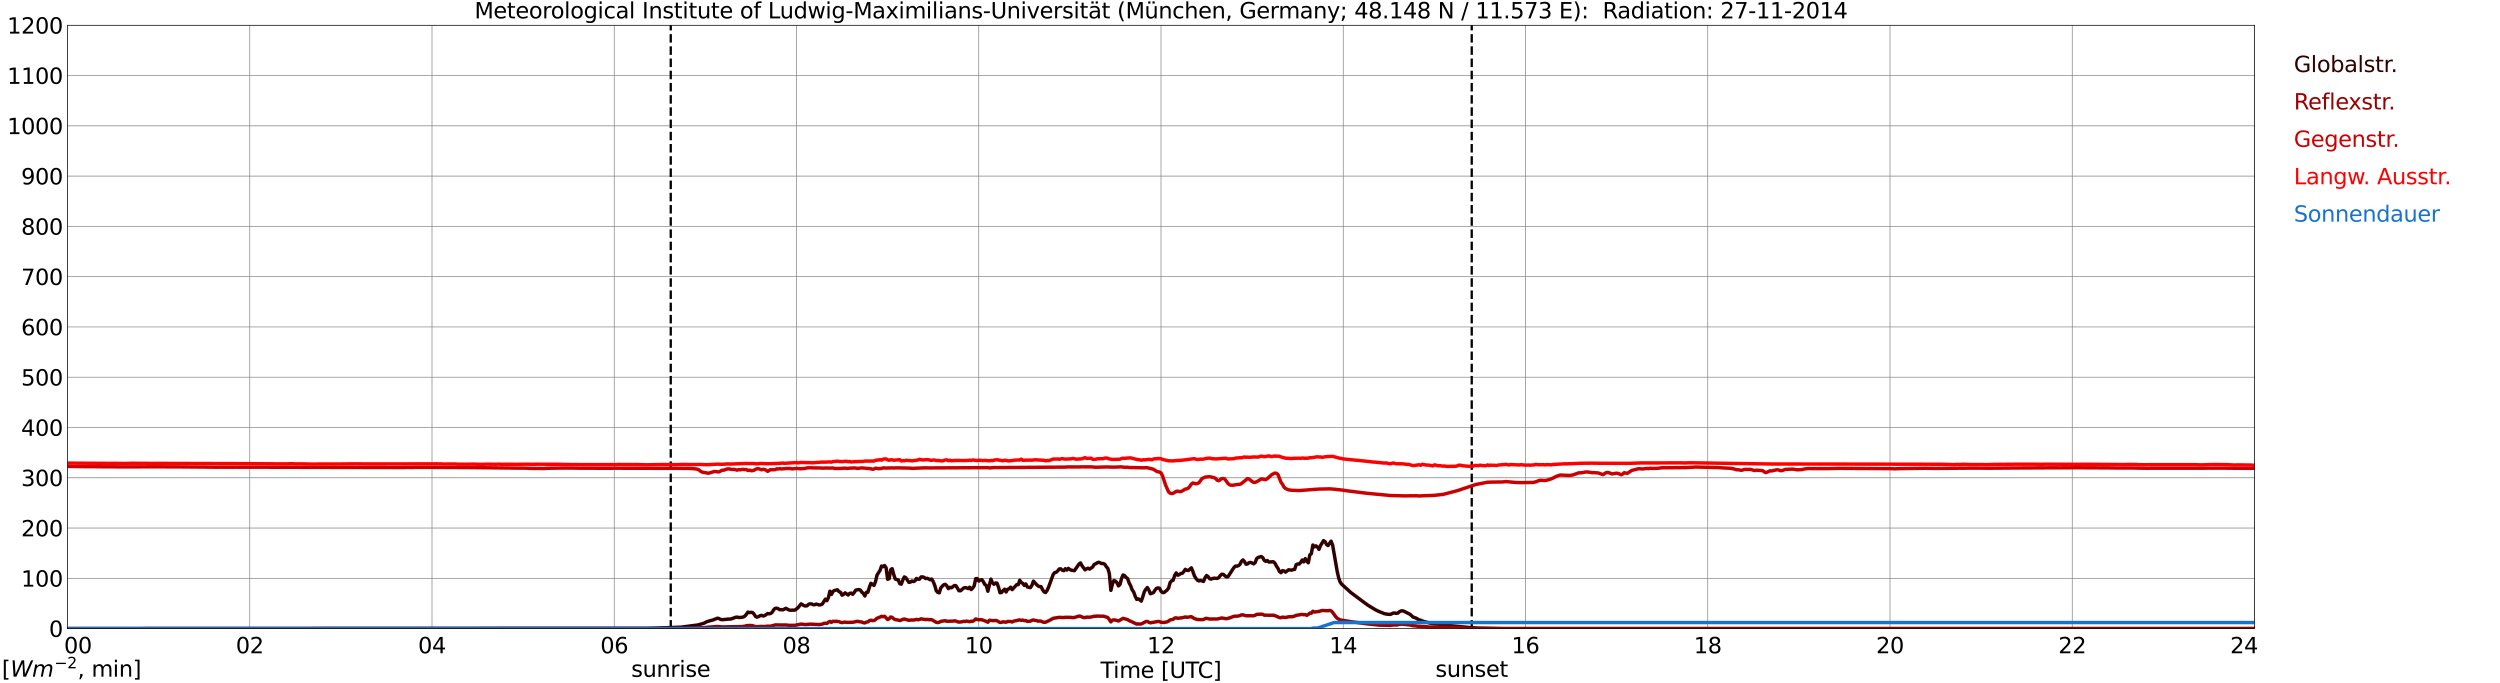 <?xml version="1.0" encoding="utf-8" standalone="no"?>
<!DOCTYPE svg PUBLIC "-//W3C//DTD SVG 1.1//EN"
  "http://www.w3.org/Graphics/SVG/1.1/DTD/svg11.dtd">
<svg xmlns:xlink="http://www.w3.org/1999/xlink" width="1085.4pt" height="296.64pt" viewBox="0 0 1085.4 296.64" xmlns="http://www.w3.org/2000/svg" version="1.1">
 <defs>
  <style type="text/css">*{stroke-linejoin: round; stroke-linecap: butt}</style>
 </defs>
 <g id="figure_1">
  <g id="patch_1">
   <path d="M 0 296.64 
L 1085.4 296.64 
L 1085.4 0 
L 0 0 
z
" style="fill: #ffffff"/>
  </g>
  <g id="axes_1">
   <g id="patch_2">
    <path d="M 29.306 272.909 
L 978.814 272.909 
L 978.814 10.976 
L 29.306 10.976 
z
" style="fill: #ffffff"/>
   </g>
   <g id="patch_3">
    <path d="M 978.814 272.909 
L 978.814 272.909 
L 978.814 10.976 
L 978.814 10.976 
z
" clip-path="url(#p547752ce3a)" style="fill: #d3d3d3; opacity: 0.25; stroke: #d3d3d3; stroke-linejoin: miter"/>
   </g>
   <g id="matplotlib.axis_1">
    <g id="xtick_1">
     <g id="line2d_1">
      <path d="M 29.306 272.909 
L 29.306 10.976 
" clip-path="url(#p547752ce3a)" style="fill: none; stroke: #808080; stroke-width: 0.3; stroke-linecap: square"/>
     </g>
     <g id="line2d_2"/>
     <g id="text_1">
      <!--    00 -->
      <g transform="translate(18.733 283.627) scale(0.095 -0.095)">
       <defs>
        <path id="DejaVuSans-20" transform="scale(0.016)"/>
        <path id="DejaVuSans-30" d="M 2034 4250 
Q 1547 4250 1301 3770 
Q 1056 3291 1056 2328 
Q 1056 1369 1301 889 
Q 1547 409 2034 409 
Q 2525 409 2770 889 
Q 3016 1369 3016 2328 
Q 3016 3291 2770 3770 
Q 2525 4250 2034 4250 
z
M 2034 4750 
Q 2819 4750 3233 4129 
Q 3647 3509 3647 2328 
Q 3647 1150 3233 529 
Q 2819 -91 2034 -91 
Q 1250 -91 836 529 
Q 422 1150 422 2328 
Q 422 3509 836 4129 
Q 1250 4750 2034 4750 
z
" transform="scale(0.016)"/>
       </defs>
       <use xlink:href="#DejaVuSans-20"/>
       <use xlink:href="#DejaVuSans-20" transform="translate(31.787 0)"/>
       <use xlink:href="#DejaVuSans-20" transform="translate(63.574 0)"/>
       <use xlink:href="#DejaVuSans-30" transform="translate(95.361 0)"/>
       <use xlink:href="#DejaVuSans-30" transform="translate(158.984 0)"/>
      </g>
     </g>
    </g>
    <g id="xtick_2">
     <g id="line2d_3">
      <path d="M 108.431 272.909 
L 108.431 10.976 
" clip-path="url(#p547752ce3a)" style="fill: none; stroke: #808080; stroke-width: 0.3; stroke-linecap: square"/>
     </g>
     <g id="line2d_4"/>
     <g id="text_2">
      <!-- 02 -->
      <g transform="translate(102.387 283.627) scale(0.095 -0.095)">
       <defs>
        <path id="DejaVuSans-32" d="M 1228 531 
L 3431 531 
L 3431 0 
L 469 0 
L 469 531 
Q 828 903 1448 1529 
Q 2069 2156 2228 2338 
Q 2531 2678 2651 2914 
Q 2772 3150 2772 3378 
Q 2772 3750 2511 3984 
Q 2250 4219 1831 4219 
Q 1534 4219 1204 4116 
Q 875 4013 500 3803 
L 500 4441 
Q 881 4594 1212 4672 
Q 1544 4750 1819 4750 
Q 2544 4750 2975 4387 
Q 3406 4025 3406 3419 
Q 3406 3131 3298 2873 
Q 3191 2616 2906 2266 
Q 2828 2175 2409 1742 
Q 1991 1309 1228 531 
z
" transform="scale(0.016)"/>
       </defs>
       <use xlink:href="#DejaVuSans-30"/>
       <use xlink:href="#DejaVuSans-32" transform="translate(63.623 0)"/>
      </g>
     </g>
    </g>
    <g id="xtick_3">
     <g id="line2d_5">
      <path d="M 187.557 272.909 
L 187.557 10.976 
" clip-path="url(#p547752ce3a)" style="fill: none; stroke: #808080; stroke-width: 0.3; stroke-linecap: square"/>
     </g>
     <g id="line2d_6"/>
     <g id="text_3">
      <!-- 04 -->
      <g transform="translate(181.513 283.627) scale(0.095 -0.095)">
       <defs>
        <path id="DejaVuSans-34" d="M 2419 4116 
L 825 1625 
L 2419 1625 
L 2419 4116 
z
M 2253 4666 
L 3047 4666 
L 3047 1625 
L 3713 1625 
L 3713 1100 
L 3047 1100 
L 3047 0 
L 2419 0 
L 2419 1100 
L 313 1100 
L 313 1709 
L 2253 4666 
z
" transform="scale(0.016)"/>
       </defs>
       <use xlink:href="#DejaVuSans-30"/>
       <use xlink:href="#DejaVuSans-34" transform="translate(63.623 0)"/>
      </g>
     </g>
    </g>
    <g id="xtick_4">
     <g id="line2d_7">
      <path d="M 266.683 272.909 
L 266.683 10.976 
" clip-path="url(#p547752ce3a)" style="fill: none; stroke: #808080; stroke-width: 0.3; stroke-linecap: square"/>
     </g>
     <g id="line2d_8"/>
     <g id="text_4">
      <!-- 06 -->
      <g transform="translate(260.638 283.627) scale(0.095 -0.095)">
       <defs>
        <path id="DejaVuSans-36" d="M 2113 2584 
Q 1688 2584 1439 2293 
Q 1191 2003 1191 1497 
Q 1191 994 1439 701 
Q 1688 409 2113 409 
Q 2538 409 2786 701 
Q 3034 994 3034 1497 
Q 3034 2003 2786 2293 
Q 2538 2584 2113 2584 
z
M 3366 4563 
L 3366 3988 
Q 3128 4100 2886 4159 
Q 2644 4219 2406 4219 
Q 1781 4219 1451 3797 
Q 1122 3375 1075 2522 
Q 1259 2794 1537 2939 
Q 1816 3084 2150 3084 
Q 2853 3084 3261 2657 
Q 3669 2231 3669 1497 
Q 3669 778 3244 343 
Q 2819 -91 2113 -91 
Q 1303 -91 875 529 
Q 447 1150 447 2328 
Q 447 3434 972 4092 
Q 1497 4750 2381 4750 
Q 2619 4750 2861 4703 
Q 3103 4656 3366 4563 
z
" transform="scale(0.016)"/>
       </defs>
       <use xlink:href="#DejaVuSans-30"/>
       <use xlink:href="#DejaVuSans-36" transform="translate(63.623 0)"/>
      </g>
     </g>
    </g>
    <g id="xtick_5">
     <g id="line2d_9">
      <path d="M 345.808 272.909 
L 345.808 10.976 
" clip-path="url(#p547752ce3a)" style="fill: none; stroke: #808080; stroke-width: 0.3; stroke-linecap: square"/>
     </g>
     <g id="line2d_10"/>
     <g id="text_5">
      <!-- 08 -->
      <g transform="translate(339.764 283.627) scale(0.095 -0.095)">
       <defs>
        <path id="DejaVuSans-38" d="M 2034 2216 
Q 1584 2216 1326 1975 
Q 1069 1734 1069 1313 
Q 1069 891 1326 650 
Q 1584 409 2034 409 
Q 2484 409 2743 651 
Q 3003 894 3003 1313 
Q 3003 1734 2745 1975 
Q 2488 2216 2034 2216 
z
M 1403 2484 
Q 997 2584 770 2862 
Q 544 3141 544 3541 
Q 544 4100 942 4425 
Q 1341 4750 2034 4750 
Q 2731 4750 3128 4425 
Q 3525 4100 3525 3541 
Q 3525 3141 3298 2862 
Q 3072 2584 2669 2484 
Q 3125 2378 3379 2068 
Q 3634 1759 3634 1313 
Q 3634 634 3220 271 
Q 2806 -91 2034 -91 
Q 1263 -91 848 271 
Q 434 634 434 1313 
Q 434 1759 690 2068 
Q 947 2378 1403 2484 
z
M 1172 3481 
Q 1172 3119 1398 2916 
Q 1625 2713 2034 2713 
Q 2441 2713 2670 2916 
Q 2900 3119 2900 3481 
Q 2900 3844 2670 4047 
Q 2441 4250 2034 4250 
Q 1625 4250 1398 4047 
Q 1172 3844 1172 3481 
z
" transform="scale(0.016)"/>
       </defs>
       <use xlink:href="#DejaVuSans-30"/>
       <use xlink:href="#DejaVuSans-38" transform="translate(63.623 0)"/>
      </g>
     </g>
    </g>
    <g id="xtick_6">
     <g id="line2d_11">
      <path d="M 424.934 272.909 
L 424.934 10.976 
" clip-path="url(#p547752ce3a)" style="fill: none; stroke: #808080; stroke-width: 0.3; stroke-linecap: square"/>
     </g>
     <g id="line2d_12"/>
     <g id="text_6">
      <!-- 10 -->
      <g transform="translate(418.89 283.627) scale(0.095 -0.095)">
       <defs>
        <path id="DejaVuSans-31" d="M 794 531 
L 1825 531 
L 1825 4091 
L 703 3866 
L 703 4441 
L 1819 4666 
L 2450 4666 
L 2450 531 
L 3481 531 
L 3481 0 
L 794 0 
L 794 531 
z
" transform="scale(0.016)"/>
       </defs>
       <use xlink:href="#DejaVuSans-31"/>
       <use xlink:href="#DejaVuSans-30" transform="translate(63.623 0)"/>
      </g>
     </g>
    </g>
    <g id="xtick_7">
     <g id="line2d_13">
      <path d="M 504.06 272.909 
L 504.06 10.976 
" clip-path="url(#p547752ce3a)" style="fill: none; stroke: #808080; stroke-width: 0.3; stroke-linecap: square"/>
     </g>
     <g id="line2d_14"/>
     <g id="text_7">
      <!-- 12 -->
      <g transform="translate(498.015 283.627) scale(0.095 -0.095)">
       <use xlink:href="#DejaVuSans-31"/>
       <use xlink:href="#DejaVuSans-32" transform="translate(63.623 0)"/>
      </g>
     </g>
    </g>
    <g id="xtick_8">
     <g id="line2d_15">
      <path d="M 583.185 272.909 
L 583.185 10.976 
" clip-path="url(#p547752ce3a)" style="fill: none; stroke: #808080; stroke-width: 0.3; stroke-linecap: square"/>
     </g>
     <g id="line2d_16"/>
     <g id="text_8">
      <!-- 14 -->
      <g transform="translate(577.141 283.627) scale(0.095 -0.095)">
       <use xlink:href="#DejaVuSans-31"/>
       <use xlink:href="#DejaVuSans-34" transform="translate(63.623 0)"/>
      </g>
     </g>
    </g>
    <g id="xtick_9">
     <g id="line2d_17">
      <path d="M 662.311 272.909 
L 662.311 10.976 
" clip-path="url(#p547752ce3a)" style="fill: none; stroke: #808080; stroke-width: 0.3; stroke-linecap: square"/>
     </g>
     <g id="line2d_18"/>
     <g id="text_9">
      <!-- 16 -->
      <g transform="translate(656.267 283.627) scale(0.095 -0.095)">
       <use xlink:href="#DejaVuSans-31"/>
       <use xlink:href="#DejaVuSans-36" transform="translate(63.623 0)"/>
      </g>
     </g>
    </g>
    <g id="xtick_10">
     <g id="line2d_19">
      <path d="M 741.437 272.909 
L 741.437 10.976 
" clip-path="url(#p547752ce3a)" style="fill: none; stroke: #808080; stroke-width: 0.3; stroke-linecap: square"/>
     </g>
     <g id="line2d_20"/>
     <g id="text_10">
      <!-- 18 -->
      <g transform="translate(735.392 283.627) scale(0.095 -0.095)">
       <use xlink:href="#DejaVuSans-31"/>
       <use xlink:href="#DejaVuSans-38" transform="translate(63.623 0)"/>
      </g>
     </g>
    </g>
    <g id="xtick_11">
     <g id="line2d_21">
      <path d="M 820.562 272.909 
L 820.562 10.976 
" clip-path="url(#p547752ce3a)" style="fill: none; stroke: #808080; stroke-width: 0.3; stroke-linecap: square"/>
     </g>
     <g id="line2d_22"/>
     <g id="text_11">
      <!-- 20 -->
      <g transform="translate(814.518 283.627) scale(0.095 -0.095)">
       <use xlink:href="#DejaVuSans-32"/>
       <use xlink:href="#DejaVuSans-30" transform="translate(63.623 0)"/>
      </g>
     </g>
    </g>
    <g id="xtick_12">
     <g id="line2d_23">
      <path d="M 899.688 272.909 
L 899.688 10.976 
" clip-path="url(#p547752ce3a)" style="fill: none; stroke: #808080; stroke-width: 0.3; stroke-linecap: square"/>
     </g>
     <g id="line2d_24"/>
     <g id="text_12">
      <!-- 22 -->
      <g transform="translate(893.644 283.627) scale(0.095 -0.095)">
       <use xlink:href="#DejaVuSans-32"/>
       <use xlink:href="#DejaVuSans-32" transform="translate(63.623 0)"/>
      </g>
     </g>
    </g>
    <g id="xtick_13">
     <g id="line2d_25">
      <path d="M 978.814 272.909 
L 978.814 10.976 
" clip-path="url(#p547752ce3a)" style="fill: none; stroke: #808080; stroke-width: 0.3; stroke-linecap: square"/>
     </g>
     <g id="line2d_26"/>
     <g id="text_13">
      <!-- 24    -->
      <g transform="translate(968.241 283.627) scale(0.095 -0.095)">
       <use xlink:href="#DejaVuSans-32"/>
       <use xlink:href="#DejaVuSans-34" transform="translate(63.623 0)"/>
       <use xlink:href="#DejaVuSans-20" transform="translate(127.246 0)"/>
       <use xlink:href="#DejaVuSans-20" transform="translate(159.033 0)"/>
       <use xlink:href="#DejaVuSans-20" transform="translate(190.82 0)"/>
      </g>
     </g>
    </g>
    <g id="text_14">
     <!-- Time [UTC] -->
     <g transform="translate(477.806 294.322) scale(0.095 -0.095)">
      <defs>
       <path id="DejaVuSans-54" d="M -19 4666 
L 3928 4666 
L 3928 4134 
L 2272 4134 
L 2272 0 
L 1638 0 
L 1638 4134 
L -19 4134 
L -19 4666 
z
" transform="scale(0.016)"/>
       <path id="DejaVuSans-69" d="M 603 3500 
L 1178 3500 
L 1178 0 
L 603 0 
L 603 3500 
z
M 603 4863 
L 1178 4863 
L 1178 4134 
L 603 4134 
L 603 4863 
z
" transform="scale(0.016)"/>
       <path id="DejaVuSans-6d" d="M 3328 2828 
Q 3544 3216 3844 3400 
Q 4144 3584 4550 3584 
Q 5097 3584 5394 3201 
Q 5691 2819 5691 2113 
L 5691 0 
L 5113 0 
L 5113 2094 
Q 5113 2597 4934 2840 
Q 4756 3084 4391 3084 
Q 3944 3084 3684 2787 
Q 3425 2491 3425 1978 
L 3425 0 
L 2847 0 
L 2847 2094 
Q 2847 2600 2669 2842 
Q 2491 3084 2119 3084 
Q 1678 3084 1418 2786 
Q 1159 2488 1159 1978 
L 1159 0 
L 581 0 
L 581 3500 
L 1159 3500 
L 1159 2956 
Q 1356 3278 1631 3431 
Q 1906 3584 2284 3584 
Q 2666 3584 2933 3390 
Q 3200 3197 3328 2828 
z
" transform="scale(0.016)"/>
       <path id="DejaVuSans-65" d="M 3597 1894 
L 3597 1613 
L 953 1613 
Q 991 1019 1311 708 
Q 1631 397 2203 397 
Q 2534 397 2845 478 
Q 3156 559 3463 722 
L 3463 178 
Q 3153 47 2828 -22 
Q 2503 -91 2169 -91 
Q 1331 -91 842 396 
Q 353 884 353 1716 
Q 353 2575 817 3079 
Q 1281 3584 2069 3584 
Q 2775 3584 3186 3129 
Q 3597 2675 3597 1894 
z
M 3022 2063 
Q 3016 2534 2758 2815 
Q 2500 3097 2075 3097 
Q 1594 3097 1305 2825 
Q 1016 2553 972 2059 
L 3022 2063 
z
" transform="scale(0.016)"/>
       <path id="DejaVuSans-5b" d="M 550 4863 
L 1875 4863 
L 1875 4416 
L 1125 4416 
L 1125 -397 
L 1875 -397 
L 1875 -844 
L 550 -844 
L 550 4863 
z
" transform="scale(0.016)"/>
       <path id="DejaVuSans-55" d="M 556 4666 
L 1191 4666 
L 1191 1831 
Q 1191 1081 1462 751 
Q 1734 422 2344 422 
Q 2950 422 3222 751 
Q 3494 1081 3494 1831 
L 3494 4666 
L 4128 4666 
L 4128 1753 
Q 4128 841 3676 375 
Q 3225 -91 2344 -91 
Q 1459 -91 1007 375 
Q 556 841 556 1753 
L 556 4666 
z
" transform="scale(0.016)"/>
       <path id="DejaVuSans-43" d="M 4122 4306 
L 4122 3641 
Q 3803 3938 3442 4084 
Q 3081 4231 2675 4231 
Q 1875 4231 1450 3742 
Q 1025 3253 1025 2328 
Q 1025 1406 1450 917 
Q 1875 428 2675 428 
Q 3081 428 3442 575 
Q 3803 722 4122 1019 
L 4122 359 
Q 3791 134 3420 21 
Q 3050 -91 2638 -91 
Q 1578 -91 968 557 
Q 359 1206 359 2328 
Q 359 3453 968 4101 
Q 1578 4750 2638 4750 
Q 3056 4750 3426 4639 
Q 3797 4528 4122 4306 
z
" transform="scale(0.016)"/>
       <path id="DejaVuSans-5d" d="M 1947 4863 
L 1947 -844 
L 622 -844 
L 622 -397 
L 1369 -397 
L 1369 4416 
L 622 4416 
L 622 4863 
L 1947 4863 
z
" transform="scale(0.016)"/>
      </defs>
      <use xlink:href="#DejaVuSans-54"/>
      <use xlink:href="#DejaVuSans-69" transform="translate(57.959 0)"/>
      <use xlink:href="#DejaVuSans-6d" transform="translate(85.742 0)"/>
      <use xlink:href="#DejaVuSans-65" transform="translate(183.154 0)"/>
      <use xlink:href="#DejaVuSans-20" transform="translate(244.678 0)"/>
      <use xlink:href="#DejaVuSans-5b" transform="translate(276.465 0)"/>
      <use xlink:href="#DejaVuSans-55" transform="translate(315.479 0)"/>
      <use xlink:href="#DejaVuSans-54" transform="translate(388.672 0)"/>
      <use xlink:href="#DejaVuSans-43" transform="translate(443.881 0)"/>
      <use xlink:href="#DejaVuSans-5d" transform="translate(513.705 0)"/>
     </g>
    </g>
   </g>
   <g id="matplotlib.axis_2">
    <g id="ytick_1">
     <g id="line2d_27">
      <path d="M 29.306 272.909 
L 978.814 272.909 
" clip-path="url(#p547752ce3a)" style="fill: none; stroke: #808080; stroke-width: 0.3; stroke-linecap: square"/>
     </g>
     <g id="line2d_28"/>
     <g id="text_15">
      <!-- 0 -->
      <g transform="translate(21.261 276.518) scale(0.095 -0.095)">
       <use xlink:href="#DejaVuSans-30"/>
      </g>
     </g>
    </g>
    <g id="ytick_2">
     <g id="line2d_29">
      <path d="M 29.306 251.081 
L 978.814 251.081 
" clip-path="url(#p547752ce3a)" style="fill: none; stroke: #808080; stroke-width: 0.3; stroke-linecap: square"/>
     </g>
     <g id="line2d_30"/>
     <g id="text_16">
      <!-- 100 -->
      <g transform="translate(9.173 254.69) scale(0.095 -0.095)">
       <use xlink:href="#DejaVuSans-31"/>
       <use xlink:href="#DejaVuSans-30" transform="translate(63.623 0)"/>
       <use xlink:href="#DejaVuSans-30" transform="translate(127.246 0)"/>
      </g>
     </g>
    </g>
    <g id="ytick_3">
     <g id="line2d_31">
      <path d="M 29.306 229.253 
L 978.814 229.253 
" clip-path="url(#p547752ce3a)" style="fill: none; stroke: #808080; stroke-width: 0.3; stroke-linecap: square"/>
     </g>
     <g id="line2d_32"/>
     <g id="text_17">
      <!-- 200 -->
      <g transform="translate(9.173 232.863) scale(0.095 -0.095)">
       <use xlink:href="#DejaVuSans-32"/>
       <use xlink:href="#DejaVuSans-30" transform="translate(63.623 0)"/>
       <use xlink:href="#DejaVuSans-30" transform="translate(127.246 0)"/>
      </g>
     </g>
    </g>
    <g id="ytick_4">
     <g id="line2d_33">
      <path d="M 29.306 207.426 
L 978.814 207.426 
" clip-path="url(#p547752ce3a)" style="fill: none; stroke: #808080; stroke-width: 0.3; stroke-linecap: square"/>
     </g>
     <g id="line2d_34"/>
     <g id="text_18">
      <!-- 300 -->
      <g transform="translate(9.173 211.035) scale(0.095 -0.095)">
       <defs>
        <path id="DejaVuSans-33" d="M 2597 2516 
Q 3050 2419 3304 2112 
Q 3559 1806 3559 1356 
Q 3559 666 3084 287 
Q 2609 -91 1734 -91 
Q 1441 -91 1130 -33 
Q 819 25 488 141 
L 488 750 
Q 750 597 1062 519 
Q 1375 441 1716 441 
Q 2309 441 2620 675 
Q 2931 909 2931 1356 
Q 2931 1769 2642 2001 
Q 2353 2234 1838 2234 
L 1294 2234 
L 1294 2753 
L 1863 2753 
Q 2328 2753 2575 2939 
Q 2822 3125 2822 3475 
Q 2822 3834 2567 4026 
Q 2313 4219 1838 4219 
Q 1578 4219 1281 4162 
Q 984 4106 628 3988 
L 628 4550 
Q 988 4650 1302 4700 
Q 1616 4750 1894 4750 
Q 2613 4750 3031 4423 
Q 3450 4097 3450 3541 
Q 3450 3153 3228 2886 
Q 3006 2619 2597 2516 
z
" transform="scale(0.016)"/>
       </defs>
       <use xlink:href="#DejaVuSans-33"/>
       <use xlink:href="#DejaVuSans-30" transform="translate(63.623 0)"/>
       <use xlink:href="#DejaVuSans-30" transform="translate(127.246 0)"/>
      </g>
     </g>
    </g>
    <g id="ytick_5">
     <g id="line2d_35">
      <path d="M 29.306 185.598 
L 978.814 185.598 
" clip-path="url(#p547752ce3a)" style="fill: none; stroke: #808080; stroke-width: 0.3; stroke-linecap: square"/>
     </g>
     <g id="line2d_36"/>
     <g id="text_19">
      <!-- 400 -->
      <g transform="translate(9.173 189.207) scale(0.095 -0.095)">
       <use xlink:href="#DejaVuSans-34"/>
       <use xlink:href="#DejaVuSans-30" transform="translate(63.623 0)"/>
       <use xlink:href="#DejaVuSans-30" transform="translate(127.246 0)"/>
      </g>
     </g>
    </g>
    <g id="ytick_6">
     <g id="line2d_37">
      <path d="M 29.306 163.77 
L 978.814 163.77 
" clip-path="url(#p547752ce3a)" style="fill: none; stroke: #808080; stroke-width: 0.3; stroke-linecap: square"/>
     </g>
     <g id="line2d_38"/>
     <g id="text_20">
      <!-- 500 -->
      <g transform="translate(9.173 167.379) scale(0.095 -0.095)">
       <defs>
        <path id="DejaVuSans-35" d="M 691 4666 
L 3169 4666 
L 3169 4134 
L 1269 4134 
L 1269 2991 
Q 1406 3038 1543 3061 
Q 1681 3084 1819 3084 
Q 2600 3084 3056 2656 
Q 3513 2228 3513 1497 
Q 3513 744 3044 326 
Q 2575 -91 1722 -91 
Q 1428 -91 1123 -41 
Q 819 9 494 109 
L 494 744 
Q 775 591 1075 516 
Q 1375 441 1709 441 
Q 2250 441 2565 725 
Q 2881 1009 2881 1497 
Q 2881 1984 2565 2268 
Q 2250 2553 1709 2553 
Q 1456 2553 1204 2497 
Q 953 2441 691 2322 
L 691 4666 
z
" transform="scale(0.016)"/>
       </defs>
       <use xlink:href="#DejaVuSans-35"/>
       <use xlink:href="#DejaVuSans-30" transform="translate(63.623 0)"/>
       <use xlink:href="#DejaVuSans-30" transform="translate(127.246 0)"/>
      </g>
     </g>
    </g>
    <g id="ytick_7">
     <g id="line2d_39">
      <path d="M 29.306 141.942 
L 978.814 141.942 
" clip-path="url(#p547752ce3a)" style="fill: none; stroke: #808080; stroke-width: 0.3; stroke-linecap: square"/>
     </g>
     <g id="line2d_40"/>
     <g id="text_21">
      <!-- 600 -->
      <g transform="translate(9.173 145.551) scale(0.095 -0.095)">
       <use xlink:href="#DejaVuSans-36"/>
       <use xlink:href="#DejaVuSans-30" transform="translate(63.623 0)"/>
       <use xlink:href="#DejaVuSans-30" transform="translate(127.246 0)"/>
      </g>
     </g>
    </g>
    <g id="ytick_8">
     <g id="line2d_41">
      <path d="M 29.306 120.114 
L 978.814 120.114 
" clip-path="url(#p547752ce3a)" style="fill: none; stroke: #808080; stroke-width: 0.3; stroke-linecap: square"/>
     </g>
     <g id="line2d_42"/>
     <g id="text_22">
      <!-- 700 -->
      <g transform="translate(9.173 123.724) scale(0.095 -0.095)">
       <defs>
        <path id="DejaVuSans-37" d="M 525 4666 
L 3525 4666 
L 3525 4397 
L 1831 0 
L 1172 0 
L 2766 4134 
L 525 4134 
L 525 4666 
z
" transform="scale(0.016)"/>
       </defs>
       <use xlink:href="#DejaVuSans-37"/>
       <use xlink:href="#DejaVuSans-30" transform="translate(63.623 0)"/>
       <use xlink:href="#DejaVuSans-30" transform="translate(127.246 0)"/>
      </g>
     </g>
    </g>
    <g id="ytick_9">
     <g id="line2d_43">
      <path d="M 29.306 98.287 
L 978.814 98.287 
" clip-path="url(#p547752ce3a)" style="fill: none; stroke: #808080; stroke-width: 0.3; stroke-linecap: square"/>
     </g>
     <g id="line2d_44"/>
     <g id="text_23">
      <!-- 800 -->
      <g transform="translate(9.173 101.896) scale(0.095 -0.095)">
       <use xlink:href="#DejaVuSans-38"/>
       <use xlink:href="#DejaVuSans-30" transform="translate(63.623 0)"/>
       <use xlink:href="#DejaVuSans-30" transform="translate(127.246 0)"/>
      </g>
     </g>
    </g>
    <g id="ytick_10">
     <g id="line2d_45">
      <path d="M 29.306 76.459 
L 978.814 76.459 
" clip-path="url(#p547752ce3a)" style="fill: none; stroke: #808080; stroke-width: 0.3; stroke-linecap: square"/>
     </g>
     <g id="line2d_46"/>
     <g id="text_24">
      <!-- 900 -->
      <g transform="translate(9.173 80.068) scale(0.095 -0.095)">
       <defs>
        <path id="DejaVuSans-39" d="M 703 97 
L 703 672 
Q 941 559 1184 500 
Q 1428 441 1663 441 
Q 2288 441 2617 861 
Q 2947 1281 2994 2138 
Q 2813 1869 2534 1725 
Q 2256 1581 1919 1581 
Q 1219 1581 811 2004 
Q 403 2428 403 3163 
Q 403 3881 828 4315 
Q 1253 4750 1959 4750 
Q 2769 4750 3195 4129 
Q 3622 3509 3622 2328 
Q 3622 1225 3098 567 
Q 2575 -91 1691 -91 
Q 1453 -91 1209 -44 
Q 966 3 703 97 
z
M 1959 2075 
Q 2384 2075 2632 2365 
Q 2881 2656 2881 3163 
Q 2881 3666 2632 3958 
Q 2384 4250 1959 4250 
Q 1534 4250 1286 3958 
Q 1038 3666 1038 3163 
Q 1038 2656 1286 2365 
Q 1534 2075 1959 2075 
z
" transform="scale(0.016)"/>
       </defs>
       <use xlink:href="#DejaVuSans-39"/>
       <use xlink:href="#DejaVuSans-30" transform="translate(63.623 0)"/>
       <use xlink:href="#DejaVuSans-30" transform="translate(127.246 0)"/>
      </g>
     </g>
    </g>
    <g id="ytick_11">
     <g id="line2d_47">
      <path d="M 29.306 54.631 
L 978.814 54.631 
" clip-path="url(#p547752ce3a)" style="fill: none; stroke: #808080; stroke-width: 0.3; stroke-linecap: square"/>
     </g>
     <g id="line2d_48"/>
     <g id="text_25">
      <!-- 1000 -->
      <g transform="translate(3.128 58.24) scale(0.095 -0.095)">
       <use xlink:href="#DejaVuSans-31"/>
       <use xlink:href="#DejaVuSans-30" transform="translate(63.623 0)"/>
       <use xlink:href="#DejaVuSans-30" transform="translate(127.246 0)"/>
       <use xlink:href="#DejaVuSans-30" transform="translate(190.869 0)"/>
      </g>
     </g>
    </g>
    <g id="ytick_12">
     <g id="line2d_49">
      <path d="M 29.306 32.803 
L 978.814 32.803 
" clip-path="url(#p547752ce3a)" style="fill: none; stroke: #808080; stroke-width: 0.3; stroke-linecap: square"/>
     </g>
     <g id="line2d_50"/>
     <g id="text_26">
      <!-- 1100 -->
      <g transform="translate(3.128 36.413) scale(0.095 -0.095)">
       <use xlink:href="#DejaVuSans-31"/>
       <use xlink:href="#DejaVuSans-31" transform="translate(63.623 0)"/>
       <use xlink:href="#DejaVuSans-30" transform="translate(127.246 0)"/>
       <use xlink:href="#DejaVuSans-30" transform="translate(190.869 0)"/>
      </g>
     </g>
    </g>
    <g id="ytick_13">
     <g id="line2d_51">
      <path d="M 29.306 10.976 
L 978.814 10.976 
" clip-path="url(#p547752ce3a)" style="fill: none; stroke: #808080; stroke-width: 0.3; stroke-linecap: square"/>
     </g>
     <g id="line2d_52"/>
     <g id="text_27">
      <!-- 1200 -->
      <g transform="translate(3.128 14.585) scale(0.095 -0.095)">
       <use xlink:href="#DejaVuSans-31"/>
       <use xlink:href="#DejaVuSans-32" transform="translate(63.623 0)"/>
       <use xlink:href="#DejaVuSans-30" transform="translate(127.246 0)"/>
       <use xlink:href="#DejaVuSans-30" transform="translate(190.869 0)"/>
      </g>
     </g>
    </g>
   </g>
   <g id="line2d_53">
    <path d="M 291.212 272.909 
L 291.212 10.976 
" clip-path="url(#p547752ce3a)" style="fill: none; stroke-dasharray: 3.7,1.6; stroke-dashoffset: 0; stroke: #000000"/>
   </g>
   <g id="line2d_54">
    <path d="M 638.969 272.909 
L 638.969 10.976 
" clip-path="url(#p547752ce3a)" style="fill: none; stroke-dasharray: 3.7,1.6; stroke-dashoffset: 0; stroke: #000000"/>
   </g>
   <g id="line2d_55">
    <path d="M 29.306 272.909 
L 281.849 272.808 
L 295.696 272.287 
L 302.949 271.342 
L 305.586 270.597 
L 306.905 269.914 
L 308.224 269.512 
L 309.543 269.17 
L 311.521 268.386 
L 312.18 268.548 
L 312.839 268.93 
L 313.499 269.05 
L 315.477 268.868 
L 316.136 268.768 
L 316.796 268.81 
L 317.455 268.709 
L 319.433 267.984 
L 320.093 267.923 
L 320.752 268.105 
L 322.071 268.026 
L 322.73 267.864 
L 323.39 267.502 
L 324.049 266.718 
L 324.708 265.734 
L 325.368 265.974 
L 326.027 265.834 
L 326.686 265.935 
L 327.346 266.557 
L 328.005 267.644 
L 328.665 267.945 
L 329.324 267.723 
L 329.983 267.321 
L 330.643 267.14 
L 331.302 267.443 
L 331.961 267.282 
L 333.28 266.376 
L 333.94 266.498 
L 334.599 266.336 
L 335.258 265.815 
L 335.918 264.708 
L 336.577 264.106 
L 337.236 264.045 
L 337.896 264.306 
L 338.555 264.728 
L 339.215 264.669 
L 339.874 264.789 
L 341.193 264.106 
L 342.512 264.809 
L 343.171 264.95 
L 344.49 264.889 
L 345.149 264.889 
L 346.468 263.844 
L 347.787 262.176 
L 349.105 262.96 
L 349.765 263.102 
L 350.424 263.001 
L 351.083 262.316 
L 351.743 262.176 
L 352.402 262.196 
L 353.062 262.578 
L 353.721 262.538 
L 354.38 262.257 
L 355.699 262.658 
L 356.359 262.558 
L 357.018 262.257 
L 358.337 260.126 
L 358.996 260.79 
L 359.655 259.463 
L 360.315 256.669 
L 360.974 258.077 
L 361.634 256.789 
L 362.293 256.368 
L 363.612 256.067 
L 364.271 256.87 
L 364.93 257.151 
L 365.59 258.398 
L 366.249 258.035 
L 366.909 257.391 
L 368.227 258.337 
L 368.887 257.634 
L 369.546 257.492 
L 370.206 258.016 
L 370.865 257.232 
L 371.524 256.206 
L 372.843 255.966 
L 373.502 256.167 
L 374.162 257.09 
L 374.821 257.634 
L 375.481 258.76 
L 376.14 257.132 
L 376.799 257.132 
L 377.459 254.94 
L 378.118 253.253 
L 379.437 254.176 
L 380.096 252.589 
L 380.756 249.695 
L 382.074 247.624 
L 382.734 245.755 
L 383.393 246.017 
L 384.053 245.535 
L 384.712 246.519 
L 385.371 251.483 
L 386.031 251.262 
L 386.69 247.383 
L 387.349 246.901 
L 388.009 249.394 
L 388.668 251.363 
L 389.328 251.644 
L 389.987 251.764 
L 390.646 253.412 
L 391.306 253.613 
L 391.965 251.825 
L 392.624 250.479 
L 393.284 250.841 
L 394.603 252.829 
L 395.262 252.729 
L 395.921 252.247 
L 396.581 252.489 
L 397.24 252.207 
L 397.899 251.142 
L 398.559 251.502 
L 399.218 251.443 
L 399.878 250.498 
L 400.537 250.459 
L 401.196 250.679 
L 401.856 251.181 
L 402.515 251.061 
L 403.175 251.323 
L 403.834 251.705 
L 404.493 251.402 
L 405.153 252.489 
L 405.812 254.095 
L 406.471 256.427 
L 407.131 257.191 
L 407.79 257.391 
L 408.45 255.283 
L 409.109 254.477 
L 409.768 253.875 
L 410.428 253.713 
L 411.087 254.357 
L 411.746 255.564 
L 412.406 255.001 
L 413.065 255.182 
L 414.384 254.196 
L 415.043 254.318 
L 416.362 256.488 
L 417.022 256.488 
L 418.34 255.322 
L 419 255.121 
L 419.659 255.241 
L 420.318 255.523 
L 420.978 254.94 
L 421.637 255.966 
L 422.297 255.322 
L 422.956 254.338 
L 423.615 251.243 
L 424.275 251.181 
L 424.934 252.288 
L 425.593 251.845 
L 426.253 251.664 
L 426.912 252.528 
L 427.572 253.775 
L 428.231 254.176 
L 428.89 256.689 
L 430.209 251.443 
L 430.869 252.91 
L 431.528 253.674 
L 432.187 253.131 
L 432.847 253.152 
L 433.506 254.921 
L 434.165 257.333 
L 434.825 257.252 
L 435.484 256.427 
L 436.144 255.805 
L 436.803 257.009 
L 437.462 255.844 
L 438.122 255.623 
L 438.781 254.94 
L 439.44 255.986 
L 441.419 253.836 
L 442.078 253.836 
L 442.737 251.906 
L 443.397 252.93 
L 444.056 253.253 
L 444.716 254.157 
L 445.375 253.532 
L 446.034 254.84 
L 447.353 255.121 
L 448.012 254.157 
L 448.672 252.308 
L 449.991 253.755 
L 450.65 254.377 
L 451.309 254.678 
L 451.969 254.678 
L 452.628 255.986 
L 453.287 256.951 
L 453.947 257.252 
L 454.606 256.348 
L 455.266 254.859 
L 457.244 249.433 
L 457.903 248.588 
L 458.563 248.468 
L 459.222 247.846 
L 459.881 247.021 
L 460.541 246.96 
L 461.2 247.565 
L 461.859 247.765 
L 462.519 246.921 
L 463.178 247.484 
L 463.838 246.759 
L 464.497 247.283 
L 465.156 247.565 
L 466.475 247.765 
L 468.453 244.891 
L 469.113 244.408 
L 469.772 245.635 
L 471.091 247.403 
L 471.75 246.94 
L 472.409 246.7 
L 473.069 247.082 
L 474.388 246.157 
L 475.047 245.052 
L 475.706 244.79 
L 476.366 244.347 
L 477.025 244.107 
L 478.344 244.67 
L 479.003 244.67 
L 479.663 244.991 
L 480.322 246.037 
L 480.981 246.801 
L 481.641 249.112 
L 482.3 256.307 
L 482.96 253.655 
L 483.619 252.046 
L 484.278 252.308 
L 484.938 252.949 
L 485.597 254.377 
L 486.256 253.755 
L 486.916 251.201 
L 487.575 249.634 
L 488.235 249.876 
L 488.894 250.719 
L 489.553 251.162 
L 490.213 253.05 
L 490.872 254.277 
L 491.532 256.067 
L 492.191 257.031 
L 492.85 258.839 
L 493.51 260.227 
L 494.169 259.985 
L 494.828 260.386 
L 495.488 260.991 
L 496.147 259.142 
L 496.807 256.931 
L 497.466 255.844 
L 498.125 255.082 
L 498.785 256.187 
L 499.444 257.773 
L 500.763 257.313 
L 501.422 256.267 
L 502.082 255.442 
L 502.741 255.261 
L 503.4 255.361 
L 504.06 256.669 
L 504.719 257.252 
L 505.379 257.252 
L 506.697 256.187 
L 507.357 255.342 
L 508.016 252.949 
L 508.675 252.166 
L 509.335 251.906 
L 509.994 249.835 
L 510.654 248.73 
L 511.313 249.734 
L 511.972 249.494 
L 512.632 248.99 
L 513.291 248.911 
L 513.95 248.167 
L 514.61 247.183 
L 515.269 247.584 
L 515.929 247.704 
L 517.247 246.539 
L 517.907 248.128 
L 518.566 250.016 
L 519.226 251.123 
L 519.885 251.906 
L 520.544 252.227 
L 521.204 252.007 
L 522.522 252.428 
L 523.182 250.819 
L 523.841 249.876 
L 524.501 250.337 
L 525.16 251.243 
L 525.819 251.443 
L 526.479 251.162 
L 527.138 251.02 
L 528.457 251.123 
L 529.116 250.799 
L 529.776 249.896 
L 530.435 249.313 
L 531.094 249.352 
L 532.413 250.479 
L 533.073 250.417 
L 533.732 249.494 
L 535.051 247.403 
L 535.71 246.438 
L 536.369 245.755 
L 537.029 245.816 
L 537.688 245.594 
L 538.348 244.991 
L 539.007 243.686 
L 539.666 243.101 
L 540.326 243.887 
L 540.985 244.971 
L 541.644 244.83 
L 542.304 244.269 
L 542.963 244.188 
L 543.623 244.428 
L 544.282 244.81 
L 544.941 244.269 
L 545.601 242.518 
L 546.26 241.996 
L 547.579 241.634 
L 548.238 242.097 
L 548.898 243.304 
L 549.557 243.705 
L 550.216 243.363 
L 550.876 244.007 
L 552.854 243.887 
L 553.513 244.509 
L 554.173 245.755 
L 554.832 246.759 
L 555.491 248.128 
L 556.151 248.63 
L 556.81 247.765 
L 557.47 247.885 
L 558.129 248.387 
L 559.448 247.383 
L 560.766 247.543 
L 561.426 247.303 
L 562.085 247.222 
L 562.745 245.172 
L 563.404 244.851 
L 564.063 244.891 
L 564.723 244.168 
L 565.382 243.123 
L 566.042 243.946 
L 566.701 242.54 
L 567.36 243.705 
L 568.02 244.328 
L 568.679 240.911 
L 569.338 240.388 
L 569.998 236.629 
L 570.657 237.434 
L 571.317 236.991 
L 571.976 237.493 
L 572.635 238.519 
L 573.295 236.91 
L 574.613 234.721 
L 575.273 235.142 
L 575.932 236.389 
L 576.592 236.852 
L 577.91 234.961 
L 578.57 236.67 
L 580.548 248.025 
L 581.207 250.92 
L 581.867 252.771 
L 582.526 253.655 
L 586.482 257.252 
L 593.736 262.658 
L 597.032 264.669 
L 598.351 265.332 
L 600.989 266.417 
L 602.307 266.657 
L 603.626 266.758 
L 604.945 266.155 
L 605.604 266.155 
L 606.264 266.317 
L 606.923 266.155 
L 607.582 265.592 
L 608.242 265.232 
L 608.901 265.191 
L 609.561 265.391 
L 612.198 266.718 
L 613.517 267.923 
L 614.836 268.366 
L 616.154 269.17 
L 616.814 269.27 
L 617.473 269.593 
L 618.792 269.975 
L 621.429 270.698 
L 622.748 270.898 
L 624.067 270.96 
L 626.045 271.261 
L 637.914 272.446 
L 638.573 272.568 
L 639.233 272.527 
L 640.552 272.627 
L 641.87 272.688 
L 652.42 272.909 
L 978.154 272.909 
L 978.154 272.909 
" clip-path="url(#p547752ce3a)" style="fill: none; stroke: #330000; stroke-width: 1.5; stroke-linecap: square"/>
   </g>
   <g id="line2d_56">
    <path d="M 29.306 272.909 
L 297.014 272.806 
L 305.586 272.505 
L 307.564 272.285 
L 309.543 272.145 
L 311.521 272.003 
L 313.499 272.184 
L 318.774 272.084 
L 320.093 272.064 
L 322.071 272.044 
L 323.39 271.863 
L 324.049 271.641 
L 325.368 271.54 
L 326.686 271.621 
L 328.005 272.064 
L 329.324 272.084 
L 329.983 271.964 
L 331.961 272.003 
L 333.28 271.863 
L 334.599 271.863 
L 336.577 271.32 
L 340.533 271.359 
L 341.193 271.339 
L 342.512 271.481 
L 345.149 271.481 
L 347.787 270.957 
L 349.765 271.158 
L 351.743 270.977 
L 355.699 271.158 
L 357.018 270.977 
L 357.677 270.637 
L 358.337 270.575 
L 358.996 270.676 
L 359.655 270.134 
L 360.315 269.792 
L 360.974 270.193 
L 361.634 269.733 
L 362.293 269.833 
L 362.952 269.711 
L 364.271 269.892 
L 364.93 270.193 
L 365.59 270.316 
L 366.909 270.073 
L 367.568 270.235 
L 370.206 270.174 
L 372.184 269.753 
L 374.162 270.073 
L 374.821 270.355 
L 375.481 270.455 
L 376.14 270.093 
L 376.799 269.993 
L 377.459 269.471 
L 378.118 269.27 
L 378.777 269.451 
L 379.437 269.41 
L 380.096 269.028 
L 380.756 268.425 
L 382.074 267.904 
L 382.734 267.581 
L 383.393 267.762 
L 384.053 267.561 
L 385.371 268.969 
L 386.031 268.646 
L 386.69 267.862 
L 387.349 268.063 
L 388.009 268.646 
L 388.668 269.008 
L 389.987 269.209 
L 390.646 269.41 
L 391.306 269.209 
L 391.965 268.888 
L 392.624 268.746 
L 394.603 269.309 
L 395.921 269.15 
L 396.581 269.229 
L 397.899 268.908 
L 398.559 269.089 
L 399.218 268.947 
L 399.878 268.668 
L 401.856 269.008 
L 402.515 268.888 
L 403.175 269.05 
L 404.493 269.028 
L 406.471 270.174 
L 407.131 270.316 
L 407.79 270.154 
L 408.45 269.753 
L 410.428 269.491 
L 411.087 269.733 
L 413.725 269.652 
L 414.384 269.552 
L 415.043 269.632 
L 415.703 269.953 
L 416.362 270.093 
L 417.681 269.934 
L 418.34 269.753 
L 419 269.833 
L 419.659 269.632 
L 420.978 269.934 
L 421.637 269.711 
L 422.297 269.753 
L 422.956 269.351 
L 423.615 268.727 
L 424.934 269.128 
L 425.593 269.028 
L 426.253 269.069 
L 428.231 269.792 
L 428.89 270.154 
L 429.55 269.29 
L 431.528 269.491 
L 432.187 269.351 
L 432.847 269.51 
L 434.165 270.255 
L 434.825 270.193 
L 435.484 269.953 
L 436.803 270.154 
L 437.462 269.811 
L 438.781 269.833 
L 439.44 270.054 
L 440.1 269.672 
L 441.419 269.41 
L 442.737 269.109 
L 443.397 269.351 
L 444.056 269.209 
L 444.716 269.471 
L 445.375 269.429 
L 446.034 269.792 
L 447.353 269.672 
L 448.012 269.309 
L 448.672 269.15 
L 449.331 269.371 
L 449.991 269.41 
L 450.65 269.672 
L 451.309 269.611 
L 451.969 269.672 
L 452.628 270.012 
L 453.287 270.174 
L 453.947 270.134 
L 455.925 269.209 
L 457.244 268.445 
L 459.881 268.024 
L 461.859 268.124 
L 462.519 268.004 
L 463.838 268.024 
L 464.497 268.004 
L 465.816 268.144 
L 466.475 268.085 
L 467.794 267.681 
L 468.453 267.48 
L 469.113 267.541 
L 469.772 267.882 
L 470.431 268.085 
L 471.091 268.163 
L 471.75 267.923 
L 473.069 267.982 
L 474.388 267.742 
L 475.047 267.522 
L 475.706 267.581 
L 476.366 267.461 
L 478.344 267.541 
L 479.003 267.5 
L 480.322 267.904 
L 480.981 268.105 
L 482.3 269.993 
L 482.96 269.229 
L 483.619 269.128 
L 484.278 269.209 
L 485.597 269.611 
L 487.575 268.465 
L 489.553 268.989 
L 490.213 269.471 
L 490.872 269.691 
L 493.51 270.957 
L 494.169 270.857 
L 494.828 270.957 
L 495.488 270.898 
L 497.466 269.873 
L 498.125 269.792 
L 498.785 270.174 
L 499.444 270.416 
L 502.741 269.811 
L 503.4 269.873 
L 504.06 270.174 
L 505.379 270.255 
L 506.697 269.993 
L 507.357 269.652 
L 508.016 269.128 
L 509.335 268.888 
L 509.994 268.325 
L 510.654 268.244 
L 511.313 268.445 
L 513.291 268.205 
L 514.61 267.862 
L 515.269 268.004 
L 517.247 267.742 
L 518.566 268.567 
L 519.885 268.969 
L 521.863 269.028 
L 522.522 268.969 
L 523.182 268.587 
L 523.841 268.445 
L 525.16 268.768 
L 527.138 268.727 
L 528.457 268.746 
L 530.435 268.305 
L 532.413 268.626 
L 533.732 268.305 
L 535.71 267.581 
L 536.369 267.5 
L 537.029 267.541 
L 538.348 267.279 
L 539.007 266.939 
L 539.666 266.959 
L 540.985 267.321 
L 543.623 267.341 
L 544.282 267.341 
L 544.941 267.12 
L 545.601 266.738 
L 547.579 266.638 
L 548.238 266.716 
L 548.898 267.098 
L 550.216 267.079 
L 550.876 267.159 
L 551.535 267.079 
L 552.195 267.14 
L 552.854 267.079 
L 554.173 267.541 
L 555.491 268.124 
L 556.151 268.185 
L 556.81 267.923 
L 558.129 268.105 
L 559.448 267.781 
L 560.766 267.762 
L 561.426 267.703 
L 562.745 267.159 
L 565.382 266.738 
L 566.042 266.897 
L 566.701 266.817 
L 567.36 267.159 
L 568.02 266.738 
L 568.679 266.175 
L 569.338 266.234 
L 569.998 265.369 
L 570.657 265.732 
L 572.635 265.45 
L 573.954 265.049 
L 576.592 265.149 
L 577.251 265.009 
L 577.91 265.191 
L 578.57 265.852 
L 579.889 267.723 
L 580.548 268.425 
L 581.867 269.15 
L 586.482 269.892 
L 593.076 270.798 
L 599.011 271.42 
L 603.626 271.521 
L 604.945 271.339 
L 606.264 271.359 
L 606.923 271.259 
L 607.582 271.038 
L 608.901 270.977 
L 612.198 271.359 
L 613.517 271.682 
L 614.176 271.682 
L 615.495 271.883 
L 616.814 271.942 
L 617.473 272.044 
L 618.133 272.003 
L 620.77 272.245 
L 622.089 272.265 
L 624.726 272.285 
L 633.298 272.446 
L 635.276 272.424 
L 635.936 272.909 
L 978.154 272.909 
L 978.154 272.909 
" clip-path="url(#p547752ce3a)" style="fill: none; stroke: #990000; stroke-width: 1.5; stroke-linecap: square"/>
   </g>
   <g id="line2d_57">
    <path d="M 29.306 202.473 
L 30.625 202.506 
L 37.218 202.608 
L 41.175 202.619 
L 45.131 202.667 
L 49.087 202.654 
L 51.065 202.693 
L 54.362 202.698 
L 64.912 202.674 
L 68.869 202.652 
L 72.825 202.693 
L 76.781 202.695 
L 88.65 202.789 
L 93.266 202.835 
L 95.903 202.826 
L 99.2 202.844 
L 102.497 202.826 
L 103.816 202.835 
L 107.772 202.837 
L 175.029 202.984 
L 177.007 202.922 
L 178.326 202.955 
L 180.304 202.916 
L 183.601 202.894 
L 204.042 203.001 
L 224.482 203.237 
L 227.779 203.256 
L 229.757 203.313 
L 231.736 203.394 
L 233.714 203.37 
L 236.351 203.427 
L 237.67 203.307 
L 244.264 203.211 
L 246.242 203.221 
L 248.88 203.228 
L 251.517 203.267 
L 264.705 203.313 
L 266.683 203.283 
L 298.992 203.357 
L 301.63 203.531 
L 302.949 203.741 
L 303.608 204.136 
L 304.267 204.68 
L 304.927 204.979 
L 307.564 205.468 
L 310.202 204.686 
L 311.521 204.845 
L 312.18 204.88 
L 313.499 204.132 
L 314.158 204.164 
L 315.477 203.667 
L 316.136 203.577 
L 316.796 203.61 
L 317.455 203.802 
L 318.774 203.787 
L 320.093 204.132 
L 320.752 203.861 
L 321.411 204.003 
L 322.071 203.811 
L 322.73 203.793 
L 323.39 203.887 
L 324.049 203.846 
L 324.708 204.278 
L 325.368 204.084 
L 326.027 204.354 
L 326.686 204.343 
L 327.346 204.18 
L 328.005 203.75 
L 328.665 203.542 
L 329.324 203.479 
L 330.643 203.966 
L 331.302 203.732 
L 331.961 203.85 
L 332.621 204.149 
L 333.28 204.653 
L 334.599 203.872 
L 335.918 203.959 
L 336.577 203.872 
L 337.236 203.523 
L 337.896 203.632 
L 338.555 203.455 
L 339.215 203.595 
L 341.852 203.376 
L 343.171 203.398 
L 343.83 203.571 
L 345.149 203.457 
L 345.808 203.361 
L 347.787 203.534 
L 348.446 203.42 
L 349.105 203.446 
L 350.424 203.132 
L 351.743 203.084 
L 353.062 203.143 
L 355.04 203.169 
L 356.359 203.176 
L 357.018 203.265 
L 358.337 203.193 
L 360.974 203.226 
L 361.634 203.158 
L 362.293 203.381 
L 364.271 203.39 
L 366.909 203.241 
L 367.568 203.368 
L 369.546 203.217 
L 370.865 203.184 
L 371.524 203.211 
L 372.184 203.374 
L 374.162 203.147 
L 378.118 203.499 
L 378.777 203.75 
L 379.437 203.608 
L 380.096 203.252 
L 381.415 203.488 
L 382.734 203.387 
L 383.393 203.13 
L 384.712 203.219 
L 387.349 203.134 
L 388.009 203.193 
L 389.328 203.119 
L 395.262 203.239 
L 395.921 203.355 
L 401.196 203.123 
L 402.515 203.145 
L 403.834 203.152 
L 428.89 203.023 
L 429.55 203.158 
L 431.528 202.992 
L 432.847 203.001 
L 462.519 202.796 
L 463.838 202.706 
L 467.794 202.741 
L 469.772 202.68 
L 473.728 202.693 
L 475.706 202.864 
L 480.322 202.726 
L 483.619 202.813 
L 486.916 202.689 
L 488.235 202.888 
L 489.553 202.844 
L 490.213 202.964 
L 491.532 202.984 
L 496.807 203.11 
L 497.466 203.025 
L 498.125 203.073 
L 500.763 203.728 
L 502.082 204.586 
L 502.741 204.852 
L 503.4 204.9 
L 504.06 205.324 
L 504.719 206.566 
L 506.038 210.567 
L 507.357 213.557 
L 508.016 214.133 
L 508.675 214.286 
L 509.335 214.157 
L 510.654 213.341 
L 511.313 213.236 
L 511.972 213.433 
L 512.632 213.424 
L 513.291 213.149 
L 514.61 212.341 
L 515.269 212.23 
L 515.929 211.935 
L 516.588 211.147 
L 517.247 210.171 
L 517.907 209.693 
L 519.226 210.034 
L 519.885 209.896 
L 520.544 209.593 
L 521.863 207.777 
L 523.182 207.142 
L 525.16 206.932 
L 526.479 207.257 
L 527.138 207.384 
L 527.797 207.764 
L 528.457 208.493 
L 529.116 208.726 
L 530.435 207.777 
L 531.094 207.74 
L 531.754 207.971 
L 533.073 209.84 
L 533.732 210.403 
L 534.391 210.667 
L 535.71 210.641 
L 536.369 210.442 
L 538.348 210.246 
L 539.007 209.934 
L 541.644 207.781 
L 542.304 207.965 
L 543.623 209.054 
L 544.282 209.431 
L 544.941 209.456 
L 546.26 208.779 
L 547.579 207.932 
L 548.238 207.98 
L 548.898 208.179 
L 549.557 208.24 
L 550.216 207.803 
L 552.195 206.033 
L 553.513 205.382 
L 554.173 205.509 
L 554.832 205.991 
L 556.151 209.368 
L 556.81 210.257 
L 557.47 211.49 
L 558.129 212.101 
L 559.448 212.677 
L 560.766 212.85 
L 564.063 212.983 
L 570.657 212.47 
L 572.635 212.343 
L 577.251 212.241 
L 579.229 212.387 
L 582.526 212.749 
L 583.845 212.939 
L 585.823 213.212 
L 589.12 213.622 
L 593.076 214.118 
L 603.626 215.131 
L 609.561 215.281 
L 613.517 215.255 
L 614.836 215.229 
L 616.154 215.334 
L 617.473 215.257 
L 622.748 215.057 
L 626.705 214.602 
L 632.639 213.053 
L 638.573 211.073 
L 639.892 210.649 
L 640.552 210.381 
L 645.827 209.366 
L 647.805 209.307 
L 650.442 209.272 
L 652.42 209.239 
L 653.739 209.091 
L 658.355 209.488 
L 660.333 209.53 
L 665.608 209.462 
L 666.927 209.139 
L 668.246 208.591 
L 668.905 208.508 
L 670.883 208.646 
L 672.861 208.131 
L 674.18 207.589 
L 675.499 206.908 
L 676.817 206.387 
L 677.477 206.253 
L 681.433 206.408 
L 682.752 206.253 
L 685.389 205.302 
L 686.708 205.249 
L 688.686 204.887 
L 690.005 205.003 
L 691.324 205.243 
L 691.983 205.177 
L 693.961 205.352 
L 695.939 206.077 
L 697.258 205.232 
L 697.918 205.112 
L 698.577 205.254 
L 699.896 205.76 
L 701.874 205.433 
L 702.533 205.551 
L 703.852 206.114 
L 704.511 205.819 
L 705.171 205.225 
L 706.49 205.531 
L 708.468 204.226 
L 711.105 203.566 
L 711.765 203.486 
L 713.083 203.619 
L 715.062 203.357 
L 715.721 203.475 
L 716.38 203.289 
L 717.699 203.381 
L 719.677 203.322 
L 721.655 203.064 
L 723.633 203.086 
L 732.205 203.005 
L 736.162 202.757 
L 744.074 202.968 
L 745.393 202.984 
L 751.327 203.322 
L 752.646 203.54 
L 753.965 203.959 
L 754.624 203.929 
L 755.943 204.195 
L 756.602 204.066 
L 757.262 203.798 
L 759.899 203.776 
L 761.878 204.309 
L 762.537 204.116 
L 763.856 204.212 
L 765.174 204.302 
L 766.493 205.177 
L 767.153 205.011 
L 768.471 204.4 
L 769.131 204.474 
L 771.109 204.027 
L 771.768 203.937 
L 773.087 204.357 
L 773.746 204.324 
L 775.065 203.798 
L 778.362 203.671 
L 780.34 203.975 
L 782.318 203.87 
L 783.637 203.562 
L 784.956 203.424 
L 788.912 203.451 
L 794.847 203.435 
L 796.165 203.396 
L 798.143 203.337 
L 801.44 203.357 
L 819.903 203.451 
L 821.222 203.466 
L 822.541 203.545 
L 825.178 203.449 
L 835.728 203.304 
L 840.344 203.381 
L 842.322 203.352 
L 855.51 203.246 
L 861.444 203.263 
L 864.082 203.278 
L 872.653 203.206 
L 874.632 203.187 
L 889.797 203.108 
L 891.775 203.097 
L 894.413 203.119 
L 899.688 203.084 
L 902.985 203.08 
L 915.513 203.139 
L 920.129 203.202 
L 924.745 203.18 
L 931.998 203.302 
L 933.976 203.278 
L 966.285 203.256 
L 967.604 203.285 
L 978.154 203.315 
L 978.154 203.315 
" clip-path="url(#p547752ce3a)" style="fill: none; stroke: #cc0000; stroke-width: 1.5; stroke-linecap: square"/>
   </g>
   <g id="line2d_58">
    <path d="M 29.306 201.065 
L 48.428 201.187 
L 49.747 201.152 
L 52.384 201.192 
L 54.362 201.229 
L 57 201.117 
L 61.615 201.178 
L 63.594 201.157 
L 64.912 201.205 
L 69.528 201.168 
L 71.506 201.198 
L 100.519 201.283 
L 108.431 201.312 
L 124.257 201.405 
L 126.894 201.312 
L 128.213 201.427 
L 130.191 201.375 
L 134.807 201.475 
L 143.379 201.434 
L 146.016 201.462 
L 153.929 201.377 
L 156.566 201.403 
L 159.863 201.414 
L 187.557 201.397 
L 188.876 201.416 
L 189.535 201.351 
L 190.195 201.41 
L 191.513 201.399 
L 192.832 201.473 
L 194.81 201.453 
L 197.448 201.432 
L 198.767 201.539 
L 202.063 201.552 
L 206.02 201.504 
L 207.339 201.573 
L 209.976 201.593 
L 211.295 201.517 
L 215.251 201.565 
L 216.57 201.506 
L 217.889 201.58 
L 221.845 201.563 
L 224.482 201.589 
L 229.098 201.523 
L 231.076 201.587 
L 233.054 201.541 
L 243.604 201.582 
L 244.923 201.641 
L 248.22 201.678 
L 249.539 201.689 
L 264.705 201.724 
L 265.364 201.667 
L 266.683 201.755 
L 268.661 201.659 
L 272.617 201.689 
L 276.573 201.687 
L 278.552 201.739 
L 281.189 201.79 
L 284.486 201.711 
L 289.102 201.667 
L 293.717 201.742 
L 296.355 201.624 
L 298.992 201.667 
L 301.63 201.68 
L 303.608 201.643 
L 306.905 201.752 
L 309.543 201.637 
L 311.521 201.51 
L 312.839 201.582 
L 314.158 201.552 
L 316.136 201.386 
L 316.796 201.48 
L 324.049 201.213 
L 325.368 201.27 
L 326.686 201.229 
L 328.665 201.373 
L 329.983 201.216 
L 331.961 201.298 
L 333.28 201.336 
L 334.599 201.301 
L 338.555 201.163 
L 339.874 201.026 
L 340.533 201.15 
L 345.808 200.829 
L 346.468 200.956 
L 347.787 200.779 
L 351.083 200.879 
L 351.743 200.831 
L 352.402 200.949 
L 357.018 200.611 
L 357.677 200.659 
L 358.996 200.598 
L 360.315 200.552 
L 360.974 200.652 
L 361.634 200.406 
L 363.612 200.235 
L 364.93 200.406 
L 365.59 200.43 
L 366.909 200.286 
L 367.568 200.292 
L 368.227 200.452 
L 368.887 200.342 
L 369.546 200.585 
L 370.865 200.432 
L 374.821 200.325 
L 375.481 200.177 
L 379.437 200.172 
L 380.096 199.856 
L 380.756 199.727 
L 381.415 199.751 
L 382.074 199.517 
L 382.734 199.771 
L 383.393 199.391 
L 384.053 199.258 
L 384.712 199.24 
L 385.371 199.633 
L 386.031 199.851 
L 386.69 199.602 
L 387.349 199.635 
L 388.009 199.816 
L 390.646 199.574 
L 391.306 200.157 
L 391.965 199.984 
L 392.624 200.048 
L 393.284 199.862 
L 395.262 199.982 
L 395.921 200.078 
L 397.899 199.814 
L 398.559 199.709 
L 399.218 199.395 
L 400.537 199.705 
L 402.515 199.528 
L 403.175 199.598 
L 403.834 199.814 
L 404.493 199.871 
L 405.153 199.72 
L 405.812 199.733 
L 406.471 199.96 
L 407.131 199.901 
L 409.109 200.135 
L 410.428 199.705 
L 411.087 199.65 
L 411.746 200.008 
L 412.406 199.805 
L 413.065 200.05 
L 414.384 199.91 
L 419.659 199.947 
L 420.978 199.797 
L 421.637 199.923 
L 422.297 199.698 
L 424.275 199.956 
L 424.934 199.786 
L 426.253 199.912 
L 426.912 199.98 
L 427.572 199.882 
L 429.55 200.063 
L 430.209 199.917 
L 430.869 199.995 
L 432.187 199.64 
L 432.847 199.605 
L 435.484 200.065 
L 436.144 199.775 
L 437.462 200.039 
L 438.122 200.107 
L 440.759 199.762 
L 442.737 199.701 
L 443.397 199.343 
L 444.056 199.851 
L 444.716 199.869 
L 445.375 199.753 
L 446.034 199.808 
L 447.353 199.751 
L 448.012 199.801 
L 449.331 199.613 
L 453.287 199.853 
L 453.947 200.072 
L 454.606 199.947 
L 455.266 199.969 
L 455.925 199.808 
L 457.244 199.288 
L 458.563 199.325 
L 459.222 199.249 
L 459.881 199.432 
L 460.541 199.203 
L 461.2 199.122 
L 462.519 199.338 
L 465.156 199.194 
L 465.816 199.035 
L 467.134 199.358 
L 469.113 199.247 
L 469.772 199.183 
L 471.091 198.679 
L 471.75 199.059 
L 473.728 198.915 
L 474.388 199.423 
L 475.706 199.408 
L 476.366 199.196 
L 479.003 199.122 
L 479.663 198.889 
L 480.322 198.847 
L 480.981 198.987 
L 481.641 199.255 
L 482.96 199.469 
L 486.256 199.373 
L 486.916 199.07 
L 487.575 198.924 
L 488.235 199.009 
L 489.553 198.865 
L 490.872 198.793 
L 493.51 199.447 
L 494.828 199.629 
L 495.488 199.808 
L 496.147 199.635 
L 497.466 199.607 
L 498.785 199.404 
L 500.103 199.626 
L 500.763 199.306 
L 501.422 199.153 
L 502.082 199.201 
L 502.741 199.063 
L 504.06 199.133 
L 504.719 199.469 
L 507.357 200.07 
L 508.675 200.074 
L 509.335 200.109 
L 511.313 199.891 
L 511.972 199.926 
L 513.95 199.709 
L 518.566 199.12 
L 519.226 199.382 
L 519.885 199.506 
L 521.204 199.323 
L 521.863 199.395 
L 522.522 199.323 
L 523.841 199.002 
L 525.16 198.893 
L 526.479 199.199 
L 527.138 199.164 
L 527.797 199.262 
L 531.754 198.945 
L 532.413 199.004 
L 533.073 199.268 
L 535.71 199.144 
L 536.369 198.904 
L 538.348 198.729 
L 539.007 198.777 
L 539.666 198.531 
L 540.326 198.406 
L 540.985 198.539 
L 541.644 198.454 
L 542.304 198.559 
L 544.282 198.398 
L 546.26 198.448 
L 547.579 198.022 
L 548.898 198.291 
L 549.557 198.21 
L 550.876 197.896 
L 551.535 198.16 
L 552.195 198.214 
L 553.513 197.965 
L 554.173 198.112 
L 554.832 198.033 
L 555.491 198.133 
L 556.81 198.601 
L 558.129 198.935 
L 560.766 199.044 
L 562.085 198.959 
L 564.063 198.932 
L 564.723 198.993 
L 565.382 198.847 
L 566.701 198.993 
L 568.02 198.902 
L 568.679 198.705 
L 569.338 198.716 
L 571.976 198.317 
L 572.635 198.415 
L 573.295 198.387 
L 573.954 198.548 
L 575.932 198.238 
L 578.57 198.127 
L 581.867 199.009 
L 582.526 199.061 
L 583.185 199.249 
L 595.054 200.436 
L 595.714 200.567 
L 597.032 200.639 
L 600.329 200.98 
L 600.989 201.067 
L 601.648 200.967 
L 602.967 201.257 
L 603.626 201.364 
L 604.286 201.128 
L 604.945 201.019 
L 606.264 201.346 
L 608.901 201.362 
L 610.879 201.622 
L 611.539 201.604 
L 613.517 202.169 
L 616.154 201.785 
L 616.814 202.012 
L 617.473 201.591 
L 619.451 201.936 
L 620.111 201.912 
L 622.089 202.274 
L 622.748 201.831 
L 623.408 201.921 
L 624.067 202.215 
L 625.386 202.187 
L 626.045 202.357 
L 627.364 202.357 
L 628.023 202.506 
L 631.98 202.42 
L 632.639 202.279 
L 633.298 201.969 
L 633.958 201.958 
L 635.276 202.237 
L 637.914 202.46 
L 638.573 202.39 
L 639.233 202.464 
L 640.552 202.06 
L 641.87 202.191 
L 642.53 201.949 
L 643.848 202.163 
L 645.167 202.165 
L 645.827 201.849 
L 646.486 202.119 
L 647.145 201.901 
L 647.805 202.052 
L 648.464 201.977 
L 649.783 202.121 
L 650.442 201.914 
L 653.739 201.613 
L 655.058 201.873 
L 655.717 201.68 
L 659.674 201.87 
L 660.333 201.731 
L 661.652 201.897 
L 662.311 201.958 
L 663.63 201.886 
L 664.289 201.977 
L 664.949 201.883 
L 665.608 201.905 
L 666.927 201.602 
L 667.586 201.783 
L 670.224 201.744 
L 670.883 201.853 
L 671.542 201.713 
L 673.521 201.807 
L 674.18 201.659 
L 677.477 201.469 
L 679.455 201.346 
L 680.114 201.427 
L 680.774 201.331 
L 682.092 201.322 
L 685.389 201.163 
L 687.368 201.122 
L 691.324 201.082 
L 693.961 201.13 
L 707.149 201.17 
L 712.424 200.991 
L 730.227 200.958 
L 731.546 201.01 
L 732.865 200.94 
L 735.502 200.94 
L 754.624 201.235 
L 770.449 201.462 
L 773.087 201.443 
L 782.978 201.464 
L 786.934 201.464 
L 789.572 201.469 
L 841.663 201.56 
L 842.981 201.563 
L 848.256 201.709 
L 849.575 201.606 
L 850.894 201.674 
L 852.213 201.565 
L 856.169 201.691 
L 858.147 201.67 
L 862.763 201.704 
L 865.4 201.632 
L 875.95 201.534 
L 878.588 201.547 
L 880.566 201.53 
L 883.863 201.534 
L 885.841 201.591 
L 888.479 201.523 
L 889.797 201.541 
L 902.326 201.587 
L 904.963 201.556 
L 919.469 201.663 
L 921.448 201.7 
L 922.766 201.661 
L 924.745 201.632 
L 927.382 201.654 
L 928.701 201.72 
L 930.679 201.768 
L 931.998 201.755 
L 934.635 201.728 
L 953.098 201.735 
L 955.735 201.842 
L 960.351 201.665 
L 966.285 201.709 
L 970.242 201.894 
L 971.561 201.842 
L 976.836 201.892 
L 978.154 201.969 
L 978.154 201.969 
" clip-path="url(#p547752ce3a)" style="fill: none; stroke: #ff0000; stroke-width: 1.5; stroke-linecap: square"/>
   </g>
   <g id="line2d_59">
    <path d="M 29.306 272.909 
L 569.338 272.909 
L 569.998 272.691 
L 571.976 272.691 
L 579.229 270.289 
L 978.154 270.289 
L 978.154 270.289 
" clip-path="url(#p547752ce3a)" style="fill: none; stroke: #1773cc; stroke-width: 1.5; stroke-linecap: square"/>
   </g>
   <g id="patch_4">
    <path d="M 29.306 272.909 
L 29.306 10.976 
" style="fill: none; stroke: #000000; stroke-width: 0.3; stroke-linejoin: miter; stroke-linecap: square"/>
   </g>
   <g id="patch_5">
    <path d="M 978.814 272.909 
L 978.814 10.976 
" style="fill: none; stroke: #000000; stroke-width: 0.3; stroke-linejoin: miter; stroke-linecap: square"/>
   </g>
   <g id="patch_6">
    <path d="M 29.306 272.909 
L 978.814 272.909 
" style="fill: none; stroke: #000000; stroke-width: 0.3; stroke-linejoin: miter; stroke-linecap: square"/>
   </g>
   <g id="patch_7">
    <path d="M 29.306 10.976 
L 978.814 10.976 
" style="fill: none; stroke: #000000; stroke-width: 0.3; stroke-linejoin: miter; stroke-linecap: square"/>
   </g>
   <g id="text_28">
    <!-- sunrise -->
    <g transform="translate(274.047 293.863) scale(0.095 -0.095)">
     <defs>
      <path id="DejaVuSans-73" d="M 2834 3397 
L 2834 2853 
Q 2591 2978 2328 3040 
Q 2066 3103 1784 3103 
Q 1356 3103 1142 2972 
Q 928 2841 928 2578 
Q 928 2378 1081 2264 
Q 1234 2150 1697 2047 
L 1894 2003 
Q 2506 1872 2764 1633 
Q 3022 1394 3022 966 
Q 3022 478 2636 193 
Q 2250 -91 1575 -91 
Q 1294 -91 989 -36 
Q 684 19 347 128 
L 347 722 
Q 666 556 975 473 
Q 1284 391 1588 391 
Q 1994 391 2212 530 
Q 2431 669 2431 922 
Q 2431 1156 2273 1281 
Q 2116 1406 1581 1522 
L 1381 1569 
Q 847 1681 609 1914 
Q 372 2147 372 2553 
Q 372 3047 722 3315 
Q 1072 3584 1716 3584 
Q 2034 3584 2315 3537 
Q 2597 3491 2834 3397 
z
" transform="scale(0.016)"/>
      <path id="DejaVuSans-75" d="M 544 1381 
L 544 3500 
L 1119 3500 
L 1119 1403 
Q 1119 906 1312 657 
Q 1506 409 1894 409 
Q 2359 409 2629 706 
Q 2900 1003 2900 1516 
L 2900 3500 
L 3475 3500 
L 3475 0 
L 2900 0 
L 2900 538 
Q 2691 219 2414 64 
Q 2138 -91 1772 -91 
Q 1169 -91 856 284 
Q 544 659 544 1381 
z
M 1991 3584 
L 1991 3584 
z
" transform="scale(0.016)"/>
      <path id="DejaVuSans-6e" d="M 3513 2113 
L 3513 0 
L 2938 0 
L 2938 2094 
Q 2938 2591 2744 2837 
Q 2550 3084 2163 3084 
Q 1697 3084 1428 2787 
Q 1159 2491 1159 1978 
L 1159 0 
L 581 0 
L 581 3500 
L 1159 3500 
L 1159 2956 
Q 1366 3272 1645 3428 
Q 1925 3584 2291 3584 
Q 2894 3584 3203 3211 
Q 3513 2838 3513 2113 
z
" transform="scale(0.016)"/>
      <path id="DejaVuSans-72" d="M 2631 2963 
Q 2534 3019 2420 3045 
Q 2306 3072 2169 3072 
Q 1681 3072 1420 2755 
Q 1159 2438 1159 1844 
L 1159 0 
L 581 0 
L 581 3500 
L 1159 3500 
L 1159 2956 
Q 1341 3275 1631 3429 
Q 1922 3584 2338 3584 
Q 2397 3584 2469 3576 
Q 2541 3569 2628 3553 
L 2631 2963 
z
" transform="scale(0.016)"/>
     </defs>
     <use xlink:href="#DejaVuSans-73"/>
     <use xlink:href="#DejaVuSans-75" transform="translate(52.1 0)"/>
     <use xlink:href="#DejaVuSans-6e" transform="translate(115.479 0)"/>
     <use xlink:href="#DejaVuSans-72" transform="translate(178.857 0)"/>
     <use xlink:href="#DejaVuSans-69" transform="translate(219.971 0)"/>
     <use xlink:href="#DejaVuSans-73" transform="translate(247.754 0)"/>
     <use xlink:href="#DejaVuSans-65" transform="translate(299.854 0)"/>
    </g>
   </g>
   <g id="text_29">
    <!-- sunset -->
    <g transform="translate(623.215 293.863) scale(0.095 -0.095)">
     <defs>
      <path id="DejaVuSans-74" d="M 1172 4494 
L 1172 3500 
L 2356 3500 
L 2356 3053 
L 1172 3053 
L 1172 1153 
Q 1172 725 1289 603 
Q 1406 481 1766 481 
L 2356 481 
L 2356 0 
L 1766 0 
Q 1100 0 847 248 
Q 594 497 594 1153 
L 594 3053 
L 172 3053 
L 172 3500 
L 594 3500 
L 594 4494 
L 1172 4494 
z
" transform="scale(0.016)"/>
     </defs>
     <use xlink:href="#DejaVuSans-73"/>
     <use xlink:href="#DejaVuSans-75" transform="translate(52.1 0)"/>
     <use xlink:href="#DejaVuSans-6e" transform="translate(115.479 0)"/>
     <use xlink:href="#DejaVuSans-73" transform="translate(178.857 0)"/>
     <use xlink:href="#DejaVuSans-65" transform="translate(230.957 0)"/>
     <use xlink:href="#DejaVuSans-74" transform="translate(292.48 0)"/>
    </g>
   </g>
   <g id="text_30">
    <!-- [$Wm^{-2}$, min] -->
    <g transform="translate(0.821 293.863) scale(0.095 -0.095)">
     <defs>
      <path id="DejaVuSans-Oblique-57" d="M 616 4666 
L 1228 4666 
L 1453 697 
L 3213 4666 
L 3916 4666 
L 4147 697 
L 5888 4666 
L 6528 4666 
L 4453 0 
L 3659 0 
L 3444 3891 
L 1697 0 
L 903 0 
L 616 4666 
z
" transform="scale(0.016)"/>
      <path id="DejaVuSans-Oblique-6d" d="M 5747 2113 
L 5338 0 
L 4763 0 
L 5166 2094 
Q 5191 2228 5203 2325 
Q 5216 2422 5216 2491 
Q 5216 2772 5059 2928 
Q 4903 3084 4622 3084 
Q 4203 3084 3875 2770 
Q 3547 2456 3450 1953 
L 3066 0 
L 2491 0 
L 2900 2094 
Q 2925 2209 2937 2307 
Q 2950 2406 2950 2484 
Q 2950 2769 2794 2926 
Q 2638 3084 2363 3084 
Q 1938 3084 1609 2770 
Q 1281 2456 1184 1953 
L 800 0 
L 225 0 
L 909 3500 
L 1484 3500 
L 1375 2956 
Q 1609 3263 1923 3423 
Q 2238 3584 2597 3584 
Q 2978 3584 3223 3384 
Q 3469 3184 3519 2828 
Q 3781 3197 4126 3390 
Q 4472 3584 4856 3584 
Q 5306 3584 5551 3325 
Q 5797 3066 5797 2591 
Q 5797 2488 5784 2364 
Q 5772 2241 5747 2113 
z
" transform="scale(0.016)"/>
      <path id="DejaVuSans-2212" d="M 678 2272 
L 4684 2272 
L 4684 1741 
L 678 1741 
L 678 2272 
z
" transform="scale(0.016)"/>
      <path id="DejaVuSans-2c" d="M 750 794 
L 1409 794 
L 1409 256 
L 897 -744 
L 494 -744 
L 750 256 
L 750 794 
z
" transform="scale(0.016)"/>
     </defs>
     <use xlink:href="#DejaVuSans-5b" transform="translate(0 0.766)"/>
     <use xlink:href="#DejaVuSans-Oblique-57" transform="translate(39.014 0.766)"/>
     <use xlink:href="#DejaVuSans-Oblique-6d" transform="translate(137.891 0.766)"/>
     <use xlink:href="#DejaVuSans-2212" transform="translate(239.953 39.047) scale(0.7)"/>
     <use xlink:href="#DejaVuSans-32" transform="translate(298.605 39.047) scale(0.7)"/>
     <use xlink:href="#DejaVuSans-2c" transform="translate(345.875 0.766)"/>
     <use xlink:href="#DejaVuSans-20" transform="translate(377.663 0.766)"/>
     <use xlink:href="#DejaVuSans-6d" transform="translate(409.45 0.766)"/>
     <use xlink:href="#DejaVuSans-69" transform="translate(506.862 0.766)"/>
     <use xlink:href="#DejaVuSans-6e" transform="translate(534.645 0.766)"/>
     <use xlink:href="#DejaVuSans-5d" transform="translate(598.024 0.766)"/>
    </g>
   </g>
   <g id="text_31">
    <!-- Globalstr. -->
    <g style="fill: #330000" transform="translate(995.905 31.291) scale(0.095 -0.095)">
     <defs>
      <path id="DejaVuSans-47" d="M 3809 666 
L 3809 1919 
L 2778 1919 
L 2778 2438 
L 4434 2438 
L 4434 434 
Q 4069 175 3628 42 
Q 3188 -91 2688 -91 
Q 1594 -91 976 548 
Q 359 1188 359 2328 
Q 359 3472 976 4111 
Q 1594 4750 2688 4750 
Q 3144 4750 3555 4637 
Q 3966 4525 4313 4306 
L 4313 3634 
Q 3963 3931 3569 4081 
Q 3175 4231 2741 4231 
Q 1884 4231 1454 3753 
Q 1025 3275 1025 2328 
Q 1025 1384 1454 906 
Q 1884 428 2741 428 
Q 3075 428 3337 486 
Q 3600 544 3809 666 
z
" transform="scale(0.016)"/>
      <path id="DejaVuSans-6c" d="M 603 4863 
L 1178 4863 
L 1178 0 
L 603 0 
L 603 4863 
z
" transform="scale(0.016)"/>
      <path id="DejaVuSans-6f" d="M 1959 3097 
Q 1497 3097 1228 2736 
Q 959 2375 959 1747 
Q 959 1119 1226 758 
Q 1494 397 1959 397 
Q 2419 397 2687 759 
Q 2956 1122 2956 1747 
Q 2956 2369 2687 2733 
Q 2419 3097 1959 3097 
z
M 1959 3584 
Q 2709 3584 3137 3096 
Q 3566 2609 3566 1747 
Q 3566 888 3137 398 
Q 2709 -91 1959 -91 
Q 1206 -91 779 398 
Q 353 888 353 1747 
Q 353 2609 779 3096 
Q 1206 3584 1959 3584 
z
" transform="scale(0.016)"/>
      <path id="DejaVuSans-62" d="M 3116 1747 
Q 3116 2381 2855 2742 
Q 2594 3103 2138 3103 
Q 1681 3103 1420 2742 
Q 1159 2381 1159 1747 
Q 1159 1113 1420 752 
Q 1681 391 2138 391 
Q 2594 391 2855 752 
Q 3116 1113 3116 1747 
z
M 1159 2969 
Q 1341 3281 1617 3432 
Q 1894 3584 2278 3584 
Q 2916 3584 3314 3078 
Q 3713 2572 3713 1747 
Q 3713 922 3314 415 
Q 2916 -91 2278 -91 
Q 1894 -91 1617 61 
Q 1341 213 1159 525 
L 1159 0 
L 581 0 
L 581 4863 
L 1159 4863 
L 1159 2969 
z
" transform="scale(0.016)"/>
      <path id="DejaVuSans-61" d="M 2194 1759 
Q 1497 1759 1228 1600 
Q 959 1441 959 1056 
Q 959 750 1161 570 
Q 1363 391 1709 391 
Q 2188 391 2477 730 
Q 2766 1069 2766 1631 
L 2766 1759 
L 2194 1759 
z
M 3341 1997 
L 3341 0 
L 2766 0 
L 2766 531 
Q 2569 213 2275 61 
Q 1981 -91 1556 -91 
Q 1019 -91 701 211 
Q 384 513 384 1019 
Q 384 1609 779 1909 
Q 1175 2209 1959 2209 
L 2766 2209 
L 2766 2266 
Q 2766 2663 2505 2880 
Q 2244 3097 1772 3097 
Q 1472 3097 1187 3025 
Q 903 2953 641 2809 
L 641 3341 
Q 956 3463 1253 3523 
Q 1550 3584 1831 3584 
Q 2591 3584 2966 3190 
Q 3341 2797 3341 1997 
z
" transform="scale(0.016)"/>
      <path id="DejaVuSans-2e" d="M 684 794 
L 1344 794 
L 1344 0 
L 684 0 
L 684 794 
z
" transform="scale(0.016)"/>
     </defs>
     <use xlink:href="#DejaVuSans-47"/>
     <use xlink:href="#DejaVuSans-6c" transform="translate(77.49 0)"/>
     <use xlink:href="#DejaVuSans-6f" transform="translate(105.273 0)"/>
     <use xlink:href="#DejaVuSans-62" transform="translate(166.455 0)"/>
     <use xlink:href="#DejaVuSans-61" transform="translate(229.932 0)"/>
     <use xlink:href="#DejaVuSans-6c" transform="translate(291.211 0)"/>
     <use xlink:href="#DejaVuSans-73" transform="translate(318.994 0)"/>
     <use xlink:href="#DejaVuSans-74" transform="translate(371.094 0)"/>
     <use xlink:href="#DejaVuSans-72" transform="translate(410.303 0)"/>
     <use xlink:href="#DejaVuSans-2e" transform="translate(442.291 0)"/>
    </g>
   </g>
   <g id="text_32">
    <!-- Reflexstr. -->
    <g style="fill: #990000" transform="translate(995.905 47.531) scale(0.095 -0.095)">
     <defs>
      <path id="DejaVuSans-52" d="M 2841 2188 
Q 3044 2119 3236 1894 
Q 3428 1669 3622 1275 
L 4263 0 
L 3584 0 
L 2988 1197 
Q 2756 1666 2539 1819 
Q 2322 1972 1947 1972 
L 1259 1972 
L 1259 0 
L 628 0 
L 628 4666 
L 2053 4666 
Q 2853 4666 3247 4331 
Q 3641 3997 3641 3322 
Q 3641 2881 3436 2590 
Q 3231 2300 2841 2188 
z
M 1259 4147 
L 1259 2491 
L 2053 2491 
Q 2509 2491 2742 2702 
Q 2975 2913 2975 3322 
Q 2975 3731 2742 3939 
Q 2509 4147 2053 4147 
L 1259 4147 
z
" transform="scale(0.016)"/>
      <path id="DejaVuSans-66" d="M 2375 4863 
L 2375 4384 
L 1825 4384 
Q 1516 4384 1395 4259 
Q 1275 4134 1275 3809 
L 1275 3500 
L 2222 3500 
L 2222 3053 
L 1275 3053 
L 1275 0 
L 697 0 
L 697 3053 
L 147 3053 
L 147 3500 
L 697 3500 
L 697 3744 
Q 697 4328 969 4595 
Q 1241 4863 1831 4863 
L 2375 4863 
z
" transform="scale(0.016)"/>
      <path id="DejaVuSans-78" d="M 3513 3500 
L 2247 1797 
L 3578 0 
L 2900 0 
L 1881 1375 
L 863 0 
L 184 0 
L 1544 1831 
L 300 3500 
L 978 3500 
L 1906 2253 
L 2834 3500 
L 3513 3500 
z
" transform="scale(0.016)"/>
     </defs>
     <use xlink:href="#DejaVuSans-52"/>
     <use xlink:href="#DejaVuSans-65" transform="translate(64.982 0)"/>
     <use xlink:href="#DejaVuSans-66" transform="translate(126.506 0)"/>
     <use xlink:href="#DejaVuSans-6c" transform="translate(161.711 0)"/>
     <use xlink:href="#DejaVuSans-65" transform="translate(189.494 0)"/>
     <use xlink:href="#DejaVuSans-78" transform="translate(249.268 0)"/>
     <use xlink:href="#DejaVuSans-73" transform="translate(308.447 0)"/>
     <use xlink:href="#DejaVuSans-74" transform="translate(360.547 0)"/>
     <use xlink:href="#DejaVuSans-72" transform="translate(399.756 0)"/>
     <use xlink:href="#DejaVuSans-2e" transform="translate(431.744 0)"/>
    </g>
   </g>
   <g id="text_33">
    <!-- Gegenstr. -->
    <g style="fill: #cc0000" transform="translate(995.905 63.771) scale(0.095 -0.095)">
     <defs>
      <path id="DejaVuSans-67" d="M 2906 1791 
Q 2906 2416 2648 2759 
Q 2391 3103 1925 3103 
Q 1463 3103 1205 2759 
Q 947 2416 947 1791 
Q 947 1169 1205 825 
Q 1463 481 1925 481 
Q 2391 481 2648 825 
Q 2906 1169 2906 1791 
z
M 3481 434 
Q 3481 -459 3084 -895 
Q 2688 -1331 1869 -1331 
Q 1566 -1331 1297 -1286 
Q 1028 -1241 775 -1147 
L 775 -588 
Q 1028 -725 1275 -790 
Q 1522 -856 1778 -856 
Q 2344 -856 2625 -561 
Q 2906 -266 2906 331 
L 2906 616 
Q 2728 306 2450 153 
Q 2172 0 1784 0 
Q 1141 0 747 490 
Q 353 981 353 1791 
Q 353 2603 747 3093 
Q 1141 3584 1784 3584 
Q 2172 3584 2450 3431 
Q 2728 3278 2906 2969 
L 2906 3500 
L 3481 3500 
L 3481 434 
z
" transform="scale(0.016)"/>
     </defs>
     <use xlink:href="#DejaVuSans-47"/>
     <use xlink:href="#DejaVuSans-65" transform="translate(77.49 0)"/>
     <use xlink:href="#DejaVuSans-67" transform="translate(139.014 0)"/>
     <use xlink:href="#DejaVuSans-65" transform="translate(202.49 0)"/>
     <use xlink:href="#DejaVuSans-6e" transform="translate(264.014 0)"/>
     <use xlink:href="#DejaVuSans-73" transform="translate(327.393 0)"/>
     <use xlink:href="#DejaVuSans-74" transform="translate(379.492 0)"/>
     <use xlink:href="#DejaVuSans-72" transform="translate(418.701 0)"/>
     <use xlink:href="#DejaVuSans-2e" transform="translate(450.689 0)"/>
    </g>
   </g>
   <g id="text_34">
    <!-- Langw. Ausstr. -->
    <g style="fill: #ff0000" transform="translate(995.905 80.01) scale(0.095 -0.095)">
     <defs>
      <path id="DejaVuSans-4c" d="M 628 4666 
L 1259 4666 
L 1259 531 
L 3531 531 
L 3531 0 
L 628 0 
L 628 4666 
z
" transform="scale(0.016)"/>
      <path id="DejaVuSans-77" d="M 269 3500 
L 844 3500 
L 1563 769 
L 2278 3500 
L 2956 3500 
L 3675 769 
L 4391 3500 
L 4966 3500 
L 4050 0 
L 3372 0 
L 2619 2869 
L 1863 0 
L 1184 0 
L 269 3500 
z
" transform="scale(0.016)"/>
      <path id="DejaVuSans-41" d="M 2188 4044 
L 1331 1722 
L 3047 1722 
L 2188 4044 
z
M 1831 4666 
L 2547 4666 
L 4325 0 
L 3669 0 
L 3244 1197 
L 1141 1197 
L 716 0 
L 50 0 
L 1831 4666 
z
" transform="scale(0.016)"/>
     </defs>
     <use xlink:href="#DejaVuSans-4c"/>
     <use xlink:href="#DejaVuSans-61" transform="translate(55.713 0)"/>
     <use xlink:href="#DejaVuSans-6e" transform="translate(116.992 0)"/>
     <use xlink:href="#DejaVuSans-67" transform="translate(180.371 0)"/>
     <use xlink:href="#DejaVuSans-77" transform="translate(243.848 0)"/>
     <use xlink:href="#DejaVuSans-2e" transform="translate(316.51 0)"/>
     <use xlink:href="#DejaVuSans-20" transform="translate(348.297 0)"/>
     <use xlink:href="#DejaVuSans-41" transform="translate(380.084 0)"/>
     <use xlink:href="#DejaVuSans-75" transform="translate(448.492 0)"/>
     <use xlink:href="#DejaVuSans-73" transform="translate(511.871 0)"/>
     <use xlink:href="#DejaVuSans-73" transform="translate(563.971 0)"/>
     <use xlink:href="#DejaVuSans-74" transform="translate(616.07 0)"/>
     <use xlink:href="#DejaVuSans-72" transform="translate(655.279 0)"/>
     <use xlink:href="#DejaVuSans-2e" transform="translate(687.268 0)"/>
    </g>
   </g>
   <g id="text_35">
    <!-- Sonnendauer -->
    <g style="fill: #1773cc" transform="translate(995.905 96.25) scale(0.095 -0.095)">
     <defs>
      <path id="DejaVuSans-53" d="M 3425 4513 
L 3425 3897 
Q 3066 4069 2747 4153 
Q 2428 4238 2131 4238 
Q 1616 4238 1336 4038 
Q 1056 3838 1056 3469 
Q 1056 3159 1242 3001 
Q 1428 2844 1947 2747 
L 2328 2669 
Q 3034 2534 3370 2195 
Q 3706 1856 3706 1288 
Q 3706 609 3251 259 
Q 2797 -91 1919 -91 
Q 1588 -91 1214 -16 
Q 841 59 441 206 
L 441 856 
Q 825 641 1194 531 
Q 1563 422 1919 422 
Q 2459 422 2753 634 
Q 3047 847 3047 1241 
Q 3047 1584 2836 1778 
Q 2625 1972 2144 2069 
L 1759 2144 
Q 1053 2284 737 2584 
Q 422 2884 422 3419 
Q 422 4038 858 4394 
Q 1294 4750 2059 4750 
Q 2388 4750 2728 4690 
Q 3069 4631 3425 4513 
z
" transform="scale(0.016)"/>
      <path id="DejaVuSans-64" d="M 2906 2969 
L 2906 4863 
L 3481 4863 
L 3481 0 
L 2906 0 
L 2906 525 
Q 2725 213 2448 61 
Q 2172 -91 1784 -91 
Q 1150 -91 751 415 
Q 353 922 353 1747 
Q 353 2572 751 3078 
Q 1150 3584 1784 3584 
Q 2172 3584 2448 3432 
Q 2725 3281 2906 2969 
z
M 947 1747 
Q 947 1113 1208 752 
Q 1469 391 1925 391 
Q 2381 391 2643 752 
Q 2906 1113 2906 1747 
Q 2906 2381 2643 2742 
Q 2381 3103 1925 3103 
Q 1469 3103 1208 2742 
Q 947 2381 947 1747 
z
" transform="scale(0.016)"/>
     </defs>
     <use xlink:href="#DejaVuSans-53"/>
     <use xlink:href="#DejaVuSans-6f" transform="translate(63.477 0)"/>
     <use xlink:href="#DejaVuSans-6e" transform="translate(124.658 0)"/>
     <use xlink:href="#DejaVuSans-6e" transform="translate(188.037 0)"/>
     <use xlink:href="#DejaVuSans-65" transform="translate(251.416 0)"/>
     <use xlink:href="#DejaVuSans-6e" transform="translate(312.939 0)"/>
     <use xlink:href="#DejaVuSans-64" transform="translate(376.318 0)"/>
     <use xlink:href="#DejaVuSans-61" transform="translate(439.795 0)"/>
     <use xlink:href="#DejaVuSans-75" transform="translate(501.074 0)"/>
     <use xlink:href="#DejaVuSans-65" transform="translate(564.453 0)"/>
     <use xlink:href="#DejaVuSans-72" transform="translate(625.977 0)"/>
    </g>
   </g>
   <g id="text_36">
    <!-- Meteorological Institute of Ludwig-Maximilians-Universität (München, Germany; 48.148 N / 11.573 E):  Radiation: 27-11-2014 -->
    <g transform="translate(206.01 7.976) scale(0.095 -0.095)">
     <defs>
      <path id="DejaVuSans-4d" d="M 628 4666 
L 1569 4666 
L 2759 1491 
L 3956 4666 
L 4897 4666 
L 4897 0 
L 4281 0 
L 4281 4097 
L 3078 897 
L 2444 897 
L 1241 4097 
L 1241 0 
L 628 0 
L 628 4666 
z
" transform="scale(0.016)"/>
      <path id="DejaVuSans-63" d="M 3122 3366 
L 3122 2828 
Q 2878 2963 2633 3030 
Q 2388 3097 2138 3097 
Q 1578 3097 1268 2742 
Q 959 2388 959 1747 
Q 959 1106 1268 751 
Q 1578 397 2138 397 
Q 2388 397 2633 464 
Q 2878 531 3122 666 
L 3122 134 
Q 2881 22 2623 -34 
Q 2366 -91 2075 -91 
Q 1284 -91 818 406 
Q 353 903 353 1747 
Q 353 2603 823 3093 
Q 1294 3584 2113 3584 
Q 2378 3584 2631 3529 
Q 2884 3475 3122 3366 
z
" transform="scale(0.016)"/>
      <path id="DejaVuSans-49" d="M 628 4666 
L 1259 4666 
L 1259 0 
L 628 0 
L 628 4666 
z
" transform="scale(0.016)"/>
      <path id="DejaVuSans-2d" d="M 313 2009 
L 1997 2009 
L 1997 1497 
L 313 1497 
L 313 2009 
z
" transform="scale(0.016)"/>
      <path id="DejaVuSans-76" d="M 191 3500 
L 800 3500 
L 1894 563 
L 2988 3500 
L 3597 3500 
L 2284 0 
L 1503 0 
L 191 3500 
z
" transform="scale(0.016)"/>
      <path id="DejaVuSans-e4" d="M 2194 1759 
Q 1497 1759 1228 1600 
Q 959 1441 959 1056 
Q 959 750 1161 570 
Q 1363 391 1709 391 
Q 2188 391 2477 730 
Q 2766 1069 2766 1631 
L 2766 1759 
L 2194 1759 
z
M 3341 1997 
L 3341 0 
L 2766 0 
L 2766 531 
Q 2569 213 2275 61 
Q 1981 -91 1556 -91 
Q 1019 -91 701 211 
Q 384 513 384 1019 
Q 384 1609 779 1909 
Q 1175 2209 1959 2209 
L 2766 2209 
L 2766 2266 
Q 2766 2663 2505 2880 
Q 2244 3097 1772 3097 
Q 1472 3097 1187 3025 
Q 903 2953 641 2809 
L 641 3341 
Q 956 3463 1253 3523 
Q 1550 3584 1831 3584 
Q 2591 3584 2966 3190 
Q 3341 2797 3341 1997 
z
M 2150 4850 
L 2784 4850 
L 2784 4219 
L 2150 4219 
L 2150 4850 
z
M 928 4850 
L 1562 4850 
L 1562 4219 
L 928 4219 
L 928 4850 
z
" transform="scale(0.016)"/>
      <path id="DejaVuSans-28" d="M 1984 4856 
Q 1566 4138 1362 3434 
Q 1159 2731 1159 2009 
Q 1159 1288 1364 580 
Q 1569 -128 1984 -844 
L 1484 -844 
Q 1016 -109 783 600 
Q 550 1309 550 2009 
Q 550 2706 781 3412 
Q 1013 4119 1484 4856 
L 1984 4856 
z
" transform="scale(0.016)"/>
      <path id="DejaVuSans-fc" d="M 544 1381 
L 544 3500 
L 1119 3500 
L 1119 1403 
Q 1119 906 1312 657 
Q 1506 409 1894 409 
Q 2359 409 2629 706 
Q 2900 1003 2900 1516 
L 2900 3500 
L 3475 3500 
L 3475 0 
L 2900 0 
L 2900 538 
Q 2691 219 2414 64 
Q 2138 -91 1772 -91 
Q 1169 -91 856 284 
Q 544 659 544 1381 
z
M 1991 3584 
L 1991 3584 
z
M 2278 4850 
L 2912 4850 
L 2912 4219 
L 2278 4219 
L 2278 4850 
z
M 1056 4850 
L 1690 4850 
L 1690 4219 
L 1056 4219 
L 1056 4850 
z
" transform="scale(0.016)"/>
      <path id="DejaVuSans-68" d="M 3513 2113 
L 3513 0 
L 2938 0 
L 2938 2094 
Q 2938 2591 2744 2837 
Q 2550 3084 2163 3084 
Q 1697 3084 1428 2787 
Q 1159 2491 1159 1978 
L 1159 0 
L 581 0 
L 581 4863 
L 1159 4863 
L 1159 2956 
Q 1366 3272 1645 3428 
Q 1925 3584 2291 3584 
Q 2894 3584 3203 3211 
Q 3513 2838 3513 2113 
z
" transform="scale(0.016)"/>
      <path id="DejaVuSans-79" d="M 2059 -325 
Q 1816 -950 1584 -1140 
Q 1353 -1331 966 -1331 
L 506 -1331 
L 506 -850 
L 844 -850 
Q 1081 -850 1212 -737 
Q 1344 -625 1503 -206 
L 1606 56 
L 191 3500 
L 800 3500 
L 1894 763 
L 2988 3500 
L 3597 3500 
L 2059 -325 
z
" transform="scale(0.016)"/>
      <path id="DejaVuSans-3b" d="M 750 3309 
L 1409 3309 
L 1409 2516 
L 750 2516 
L 750 3309 
z
M 750 794 
L 1409 794 
L 1409 256 
L 897 -744 
L 494 -744 
L 750 256 
L 750 794 
z
" transform="scale(0.016)"/>
      <path id="DejaVuSans-4e" d="M 628 4666 
L 1478 4666 
L 3547 763 
L 3547 4666 
L 4159 4666 
L 4159 0 
L 3309 0 
L 1241 3903 
L 1241 0 
L 628 0 
L 628 4666 
z
" transform="scale(0.016)"/>
      <path id="DejaVuSans-2f" d="M 1625 4666 
L 2156 4666 
L 531 -594 
L 0 -594 
L 1625 4666 
z
" transform="scale(0.016)"/>
      <path id="DejaVuSans-45" d="M 628 4666 
L 3578 4666 
L 3578 4134 
L 1259 4134 
L 1259 2753 
L 3481 2753 
L 3481 2222 
L 1259 2222 
L 1259 531 
L 3634 531 
L 3634 0 
L 628 0 
L 628 4666 
z
" transform="scale(0.016)"/>
      <path id="DejaVuSans-29" d="M 513 4856 
L 1013 4856 
Q 1481 4119 1714 3412 
Q 1947 2706 1947 2009 
Q 1947 1309 1714 600 
Q 1481 -109 1013 -844 
L 513 -844 
Q 928 -128 1133 580 
Q 1338 1288 1338 2009 
Q 1338 2731 1133 3434 
Q 928 4138 513 4856 
z
" transform="scale(0.016)"/>
      <path id="DejaVuSans-3a" d="M 750 794 
L 1409 794 
L 1409 0 
L 750 0 
L 750 794 
z
M 750 3309 
L 1409 3309 
L 1409 2516 
L 750 2516 
L 750 3309 
z
" transform="scale(0.016)"/>
     </defs>
     <use xlink:href="#DejaVuSans-4d"/>
     <use xlink:href="#DejaVuSans-65" transform="translate(86.279 0)"/>
     <use xlink:href="#DejaVuSans-74" transform="translate(147.803 0)"/>
     <use xlink:href="#DejaVuSans-65" transform="translate(187.012 0)"/>
     <use xlink:href="#DejaVuSans-6f" transform="translate(248.535 0)"/>
     <use xlink:href="#DejaVuSans-72" transform="translate(309.717 0)"/>
     <use xlink:href="#DejaVuSans-6f" transform="translate(348.58 0)"/>
     <use xlink:href="#DejaVuSans-6c" transform="translate(409.762 0)"/>
     <use xlink:href="#DejaVuSans-6f" transform="translate(437.545 0)"/>
     <use xlink:href="#DejaVuSans-67" transform="translate(498.727 0)"/>
     <use xlink:href="#DejaVuSans-69" transform="translate(562.203 0)"/>
     <use xlink:href="#DejaVuSans-63" transform="translate(589.986 0)"/>
     <use xlink:href="#DejaVuSans-61" transform="translate(644.967 0)"/>
     <use xlink:href="#DejaVuSans-6c" transform="translate(706.246 0)"/>
     <use xlink:href="#DejaVuSans-20" transform="translate(734.029 0)"/>
     <use xlink:href="#DejaVuSans-49" transform="translate(765.816 0)"/>
     <use xlink:href="#DejaVuSans-6e" transform="translate(795.309 0)"/>
     <use xlink:href="#DejaVuSans-73" transform="translate(858.688 0)"/>
     <use xlink:href="#DejaVuSans-74" transform="translate(910.787 0)"/>
     <use xlink:href="#DejaVuSans-69" transform="translate(949.996 0)"/>
     <use xlink:href="#DejaVuSans-74" transform="translate(977.779 0)"/>
     <use xlink:href="#DejaVuSans-75" transform="translate(1016.988 0)"/>
     <use xlink:href="#DejaVuSans-74" transform="translate(1080.367 0)"/>
     <use xlink:href="#DejaVuSans-65" transform="translate(1119.576 0)"/>
     <use xlink:href="#DejaVuSans-20" transform="translate(1181.1 0)"/>
     <use xlink:href="#DejaVuSans-6f" transform="translate(1212.887 0)"/>
     <use xlink:href="#DejaVuSans-66" transform="translate(1274.068 0)"/>
     <use xlink:href="#DejaVuSans-20" transform="translate(1309.273 0)"/>
     <use xlink:href="#DejaVuSans-4c" transform="translate(1341.061 0)"/>
     <use xlink:href="#DejaVuSans-75" transform="translate(1395.023 0)"/>
     <use xlink:href="#DejaVuSans-64" transform="translate(1458.402 0)"/>
     <use xlink:href="#DejaVuSans-77" transform="translate(1521.879 0)"/>
     <use xlink:href="#DejaVuSans-69" transform="translate(1603.666 0)"/>
     <use xlink:href="#DejaVuSans-67" transform="translate(1631.449 0)"/>
     <use xlink:href="#DejaVuSans-2d" transform="translate(1694.926 0)"/>
     <use xlink:href="#DejaVuSans-4d" transform="translate(1731.01 0)"/>
     <use xlink:href="#DejaVuSans-61" transform="translate(1817.289 0)"/>
     <use xlink:href="#DejaVuSans-78" transform="translate(1878.568 0)"/>
     <use xlink:href="#DejaVuSans-69" transform="translate(1937.748 0)"/>
     <use xlink:href="#DejaVuSans-6d" transform="translate(1965.531 0)"/>
     <use xlink:href="#DejaVuSans-69" transform="translate(2062.943 0)"/>
     <use xlink:href="#DejaVuSans-6c" transform="translate(2090.727 0)"/>
     <use xlink:href="#DejaVuSans-69" transform="translate(2118.51 0)"/>
     <use xlink:href="#DejaVuSans-61" transform="translate(2146.293 0)"/>
     <use xlink:href="#DejaVuSans-6e" transform="translate(2207.572 0)"/>
     <use xlink:href="#DejaVuSans-73" transform="translate(2270.951 0)"/>
     <use xlink:href="#DejaVuSans-2d" transform="translate(2323.051 0)"/>
     <use xlink:href="#DejaVuSans-55" transform="translate(2359.135 0)"/>
     <use xlink:href="#DejaVuSans-6e" transform="translate(2432.328 0)"/>
     <use xlink:href="#DejaVuSans-69" transform="translate(2495.707 0)"/>
     <use xlink:href="#DejaVuSans-76" transform="translate(2523.49 0)"/>
     <use xlink:href="#DejaVuSans-65" transform="translate(2582.67 0)"/>
     <use xlink:href="#DejaVuSans-72" transform="translate(2644.193 0)"/>
     <use xlink:href="#DejaVuSans-73" transform="translate(2685.307 0)"/>
     <use xlink:href="#DejaVuSans-69" transform="translate(2737.406 0)"/>
     <use xlink:href="#DejaVuSans-74" transform="translate(2765.189 0)"/>
     <use xlink:href="#DejaVuSans-e4" transform="translate(2804.398 0)"/>
     <use xlink:href="#DejaVuSans-74" transform="translate(2865.678 0)"/>
     <use xlink:href="#DejaVuSans-20" transform="translate(2904.887 0)"/>
     <use xlink:href="#DejaVuSans-28" transform="translate(2936.674 0)"/>
     <use xlink:href="#DejaVuSans-4d" transform="translate(2975.688 0)"/>
     <use xlink:href="#DejaVuSans-fc" transform="translate(3061.967 0)"/>
     <use xlink:href="#DejaVuSans-6e" transform="translate(3125.346 0)"/>
     <use xlink:href="#DejaVuSans-63" transform="translate(3188.725 0)"/>
     <use xlink:href="#DejaVuSans-68" transform="translate(3243.705 0)"/>
     <use xlink:href="#DejaVuSans-65" transform="translate(3307.084 0)"/>
     <use xlink:href="#DejaVuSans-6e" transform="translate(3368.607 0)"/>
     <use xlink:href="#DejaVuSans-2c" transform="translate(3431.986 0)"/>
     <use xlink:href="#DejaVuSans-20" transform="translate(3463.773 0)"/>
     <use xlink:href="#DejaVuSans-47" transform="translate(3495.561 0)"/>
     <use xlink:href="#DejaVuSans-65" transform="translate(3573.051 0)"/>
     <use xlink:href="#DejaVuSans-72" transform="translate(3634.574 0)"/>
     <use xlink:href="#DejaVuSans-6d" transform="translate(3673.938 0)"/>
     <use xlink:href="#DejaVuSans-61" transform="translate(3771.35 0)"/>
     <use xlink:href="#DejaVuSans-6e" transform="translate(3832.629 0)"/>
     <use xlink:href="#DejaVuSans-79" transform="translate(3896.008 0)"/>
     <use xlink:href="#DejaVuSans-3b" transform="translate(3955.188 0)"/>
     <use xlink:href="#DejaVuSans-20" transform="translate(3988.879 0)"/>
     <use xlink:href="#DejaVuSans-34" transform="translate(4020.666 0)"/>
     <use xlink:href="#DejaVuSans-38" transform="translate(4084.289 0)"/>
     <use xlink:href="#DejaVuSans-2e" transform="translate(4147.912 0)"/>
     <use xlink:href="#DejaVuSans-31" transform="translate(4179.699 0)"/>
     <use xlink:href="#DejaVuSans-34" transform="translate(4243.322 0)"/>
     <use xlink:href="#DejaVuSans-38" transform="translate(4306.945 0)"/>
     <use xlink:href="#DejaVuSans-20" transform="translate(4370.568 0)"/>
     <use xlink:href="#DejaVuSans-4e" transform="translate(4402.355 0)"/>
     <use xlink:href="#DejaVuSans-20" transform="translate(4477.16 0)"/>
     <use xlink:href="#DejaVuSans-2f" transform="translate(4508.947 0)"/>
     <use xlink:href="#DejaVuSans-20" transform="translate(4542.639 0)"/>
     <use xlink:href="#DejaVuSans-31" transform="translate(4574.426 0)"/>
     <use xlink:href="#DejaVuSans-31" transform="translate(4638.049 0)"/>
     <use xlink:href="#DejaVuSans-2e" transform="translate(4701.672 0)"/>
     <use xlink:href="#DejaVuSans-35" transform="translate(4733.459 0)"/>
     <use xlink:href="#DejaVuSans-37" transform="translate(4797.082 0)"/>
     <use xlink:href="#DejaVuSans-33" transform="translate(4860.705 0)"/>
     <use xlink:href="#DejaVuSans-20" transform="translate(4924.328 0)"/>
     <use xlink:href="#DejaVuSans-45" transform="translate(4956.115 0)"/>
     <use xlink:href="#DejaVuSans-29" transform="translate(5019.299 0)"/>
     <use xlink:href="#DejaVuSans-3a" transform="translate(5058.312 0)"/>
     <use xlink:href="#DejaVuSans-20" transform="translate(5092.004 0)"/>
     <use xlink:href="#DejaVuSans-20" transform="translate(5123.791 0)"/>
     <use xlink:href="#DejaVuSans-52" transform="translate(5155.578 0)"/>
     <use xlink:href="#DejaVuSans-61" transform="translate(5222.811 0)"/>
     <use xlink:href="#DejaVuSans-64" transform="translate(5284.09 0)"/>
     <use xlink:href="#DejaVuSans-69" transform="translate(5347.566 0)"/>
     <use xlink:href="#DejaVuSans-61" transform="translate(5375.35 0)"/>
     <use xlink:href="#DejaVuSans-74" transform="translate(5436.629 0)"/>
     <use xlink:href="#DejaVuSans-69" transform="translate(5475.838 0)"/>
     <use xlink:href="#DejaVuSans-6f" transform="translate(5503.621 0)"/>
     <use xlink:href="#DejaVuSans-6e" transform="translate(5564.803 0)"/>
     <use xlink:href="#DejaVuSans-3a" transform="translate(5628.182 0)"/>
     <use xlink:href="#DejaVuSans-20" transform="translate(5661.873 0)"/>
     <use xlink:href="#DejaVuSans-32" transform="translate(5693.66 0)"/>
     <use xlink:href="#DejaVuSans-37" transform="translate(5757.283 0)"/>
     <use xlink:href="#DejaVuSans-2d" transform="translate(5820.906 0)"/>
     <use xlink:href="#DejaVuSans-31" transform="translate(5856.99 0)"/>
     <use xlink:href="#DejaVuSans-31" transform="translate(5920.613 0)"/>
     <use xlink:href="#DejaVuSans-2d" transform="translate(5984.236 0)"/>
     <use xlink:href="#DejaVuSans-32" transform="translate(6020.32 0)"/>
     <use xlink:href="#DejaVuSans-30" transform="translate(6083.943 0)"/>
     <use xlink:href="#DejaVuSans-31" transform="translate(6147.566 0)"/>
     <use xlink:href="#DejaVuSans-34" transform="translate(6211.189 0)"/>
    </g>
   </g>
  </g>
 </g>
 <defs>
  <clipPath id="p547752ce3a">
   <rect x="29.306" y="10.976" width="949.508" height="261.933"/>
  </clipPath>
 </defs>
</svg>
